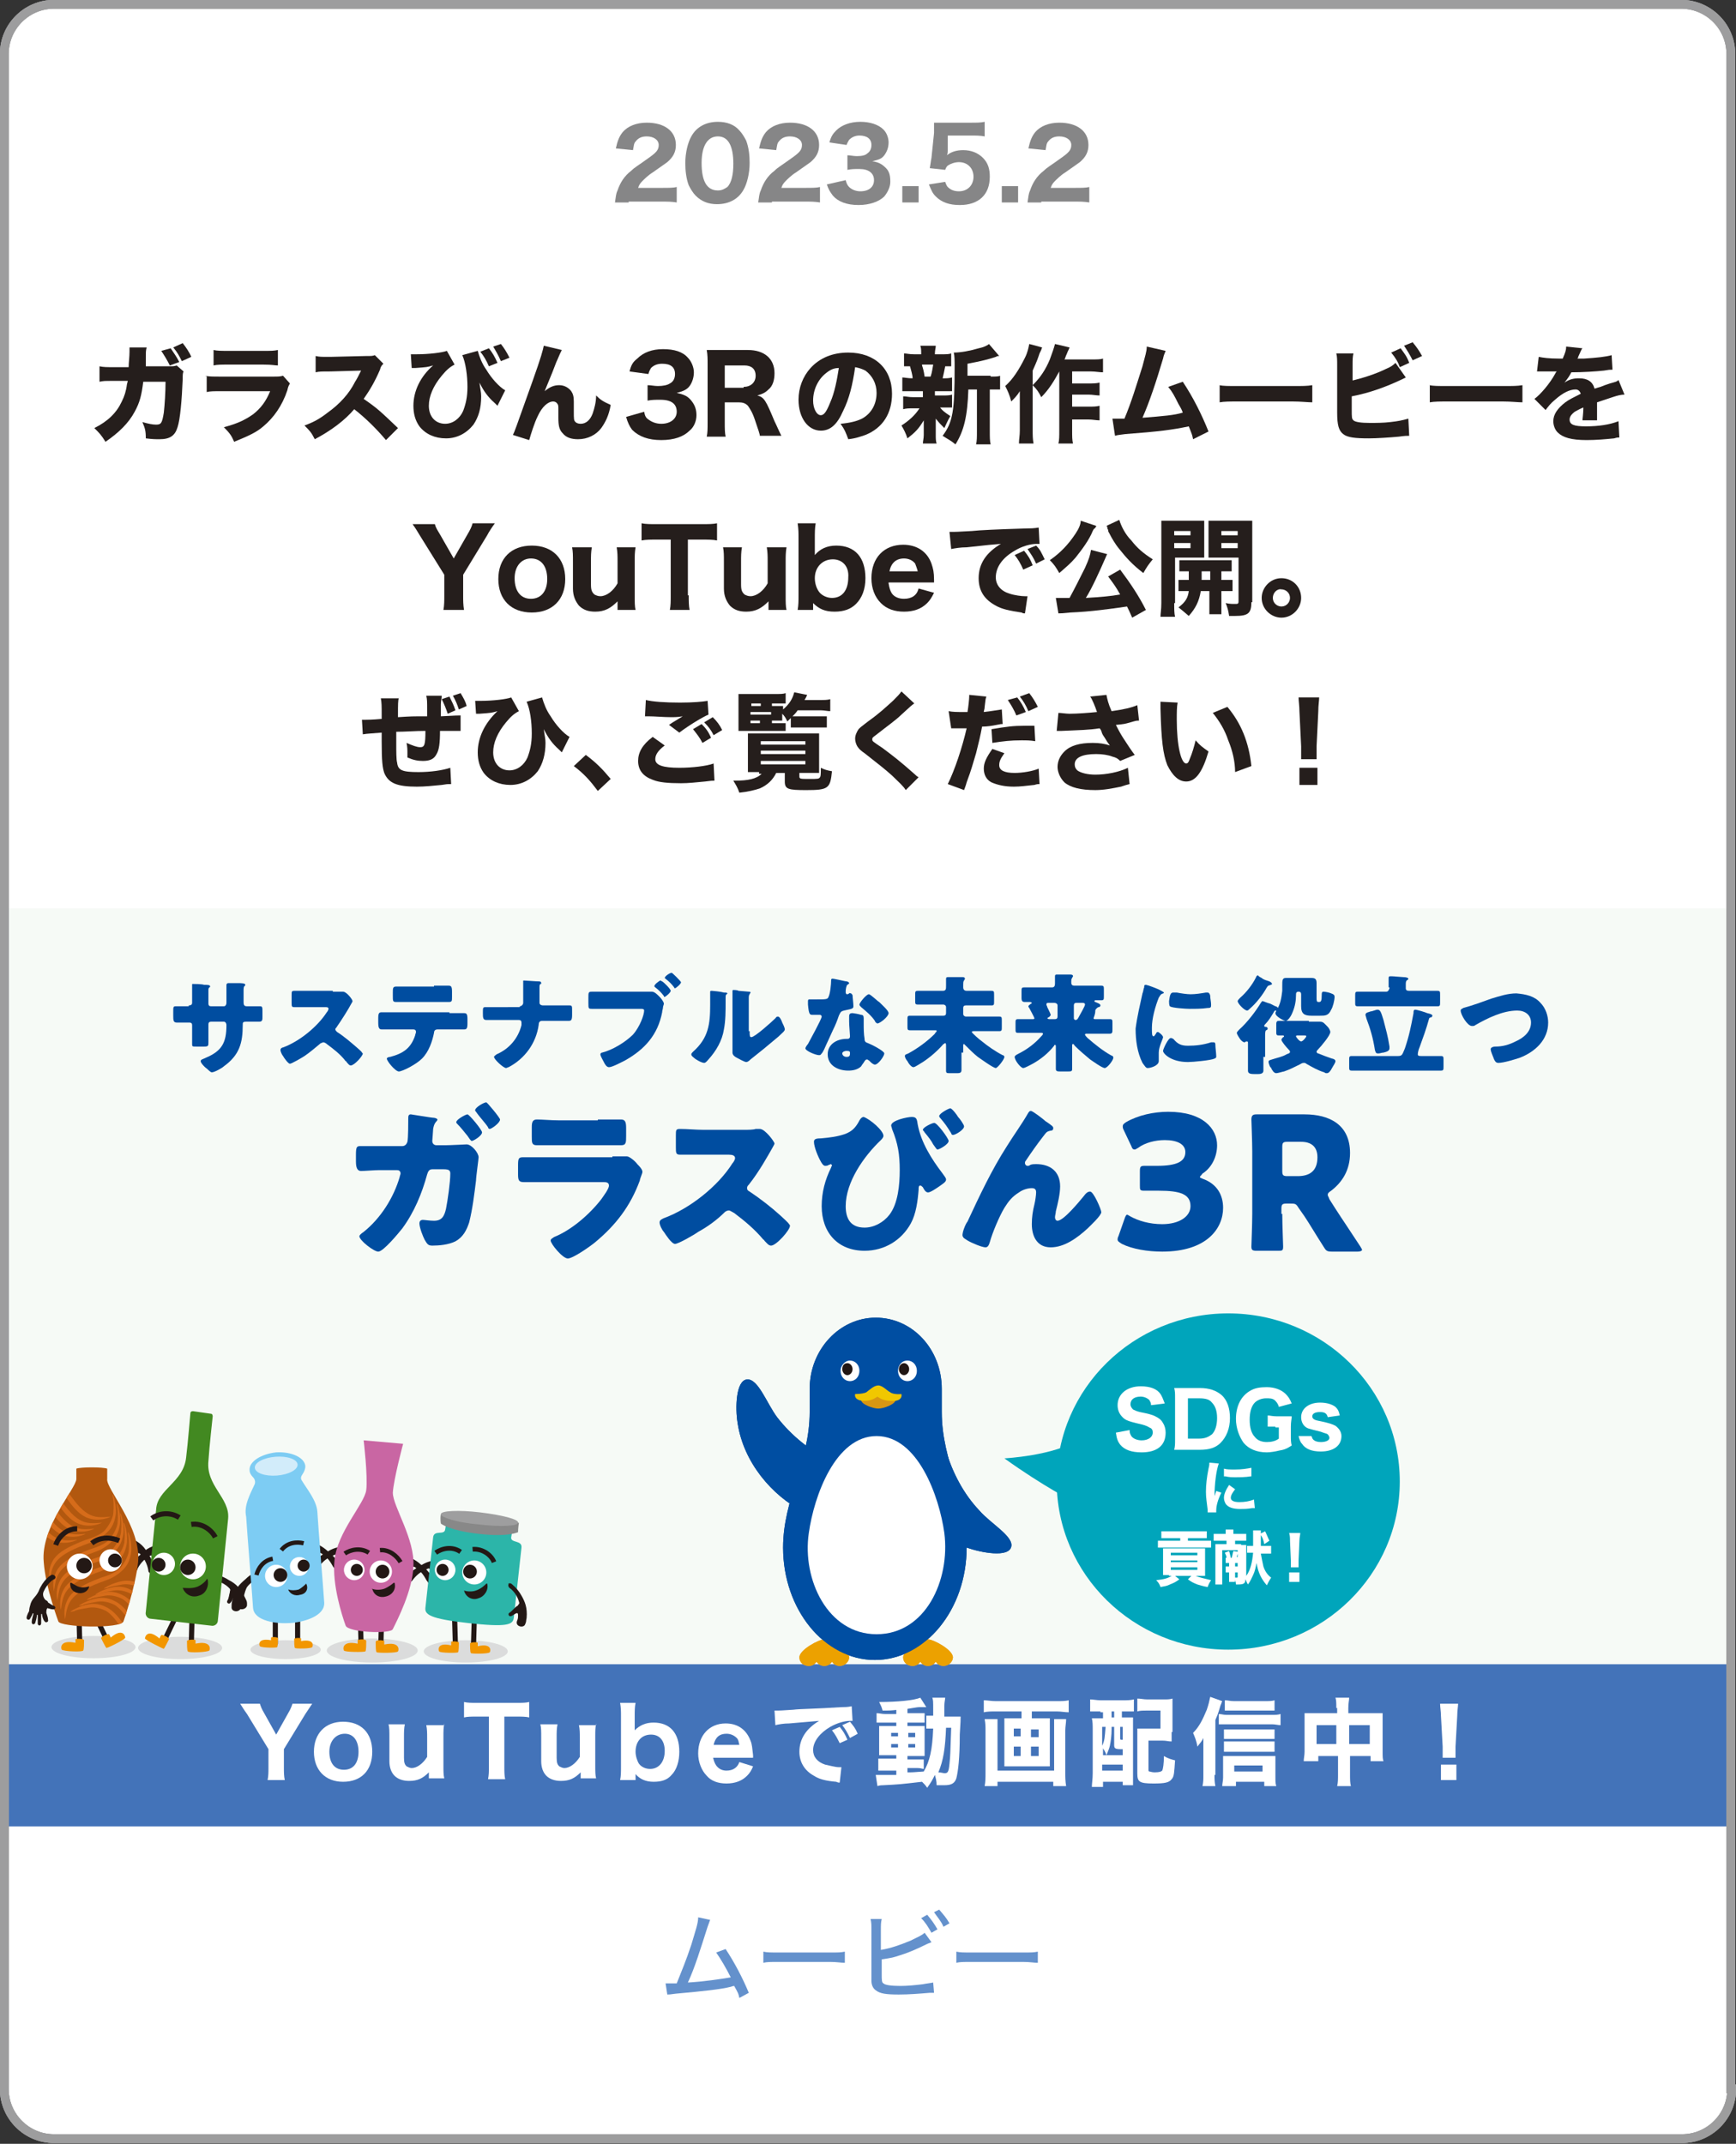 <?xml version="1.0" encoding="utf-8"?>
<!-- Generator: Adobe Illustrator 27.5.0, SVG Export Plug-In . SVG Version: 6.00 Build 0)  -->
<svg version="1.1" id="グラフィックTEXT" xmlns="http://www.w3.org/2000/svg" xmlns:xlink="http://www.w3.org/1999/xlink"
	 x="0px" y="0px" viewBox="0 0 202.4 249.9" style="enable-background:new 0 0 202.4 249.9;" xml:space="preserve">
<rect x="0" y="0" width="202.4" height="249.9" fill="#333333" stroke="none"/>
<style type="text/css">
	.st0{fill:#FFFFFF;}
	.st1{fill:#F6FAF6;}
	.st2{fill:#4373B9;}
	.st3{fill:#004DA0;}
	.st4{fill:#DBDCDC;}
	.st5{fill:#231815;}
	.st6{fill:#F29600;}
	.st7{fill:#428921;}
	.st8{fill:none;stroke:#231815;stroke-width:0.588;stroke-miterlimit:10;}
	.st9{fill:#2CB5A9;}
	.st10{fill:#888888;}
	.st11{fill:#9E9E9F;}
	.st12{fill:none;stroke:#231815;stroke-width:0.545;stroke-miterlimit:10;}
	.st13{fill:#7DCCF3;}
	.st14{fill:#D2ECFA;}
	.st15{fill:none;stroke:#231815;stroke-width:0.5;stroke-miterlimit:10;}
	.st16{fill:#C966A3;}
	.st17{fill:#B2580F;}
	.st18{fill:#D66C1A;}
	.st19{clip-path:url(#SVGID_00000060728923612443968600000017035444472291632051_);}
	.st20{fill:none;stroke:#231815;stroke-width:0.514;stroke-miterlimit:10;}
	.st21{fill:#E1993F;}
	.st22{fill:#014782;}
	.st23{fill:#211614;}
	.st24{fill:#D89613;}
	.st25{fill:#DEB718;}
	.st26{fill:#ECA100;}
	.st27{fill:#004EA2;}
	.st28{fill:#F1C700;}
	.st29{fill:#00A5BB;}
	.st30{fill:none;stroke:#9D9D9E;stroke-width:1.026;stroke-miterlimit:10;}
	.st31{fill:#868687;}
	.st32{fill:#251E1C;}
	.st33{fill:#6491CC;}
	.st34{display:none;fill:#85B1DF;}
</style>
<path class="st0" d="M201.9,243.5c0,3.2-2.6,5.8-5.8,5.8H6.3c-3.2,0-5.8-2.6-5.8-5.8V6.3c0-3.2,2.6-5.8,5.8-5.8H196
	c3.2,0,5.8,2.6,5.8,5.8V243.5z"/>
<rect x="0.2" y="105.9" class="st1" width="201.3" height="106.3"/>
<rect x="0.4" y="194" class="st2" width="201.9" height="18.9"/>
<g>
	<path class="st0" d="M31.2,207.5c0.1-0.5,0.1-0.9,0.1-1.5v-2.1l-2.5-4.1c-0.3-0.4-0.6-0.9-0.8-1.2h2.3c0.1,0.3,0.2,0.6,0.5,1.1
		l1.4,2.5l1.4-2.5c0.3-0.5,0.4-0.8,0.5-1.1h2.3c-0.2,0.3-0.6,0.9-0.8,1.2l-2.5,4.1v2.1c0,0.6,0,1,0.1,1.5H31.2z"/>
	<path class="st0" d="M36.6,204.2c0-2.1,1.3-3.5,3.4-3.5s3.4,1.3,3.4,3.5s-1.3,3.5-3.4,3.5C37.9,207.7,36.6,206.3,36.6,204.2z
		 M38.4,204.2c0,1.3,0.6,2.1,1.7,2.1s1.7-0.8,1.7-2.1c0-1.3-0.6-2.1-1.6-2.1S38.4,202.9,38.4,204.2z"/>
	<path class="st0" d="M51.8,200.9c-0.1,0.5-0.1,0.9-0.1,1.5v3.4c0,0.7,0,1.1,0.1,1.5H50V207c0-0.1,0-0.2,0-0.4c-0.7,0.7-1.3,1-2.3,1
		c-0.7,0-1.3-0.2-1.7-0.6c-0.4-0.4-0.6-1-0.6-1.7v-2.8c0-0.7,0-1.1-0.1-1.5h1.9c-0.1,0.5-0.1,0.9-0.1,1.5v2.4c0,0.6,0.1,0.8,0.3,1
		c0.2,0.1,0.4,0.2,0.6,0.2c0.6,0,1.3-0.5,1.8-1.3v-2.2c0-0.6,0-1-0.1-1.5H51.8z"/>
	<path class="st0" d="M58.8,205.9c0,0.6,0,1.1,0.1,1.5h-2c0.1-0.5,0.1-0.9,0.1-1.5v-5.8h-1.4c-0.6,0-1.1,0-1.5,0.1v-1.8
		c0.4,0.1,0.9,0.1,1.5,0.1h4.5c0.8,0,1.2,0,1.6-0.1v1.8c-0.4-0.1-0.9-0.1-1.6-0.1h-1.3V205.9z"/>
	<path class="st0" d="M69.5,200.9c-0.1,0.5-0.1,0.9-0.1,1.5v3.4c0,0.7,0,1.1,0.1,1.5h-1.8V207c0-0.1,0-0.2,0-0.4
		c-0.7,0.7-1.3,1-2.3,1c-0.7,0-1.3-0.2-1.7-0.6c-0.4-0.4-0.6-1-0.6-1.7v-2.8c0-0.7,0-1.1-0.1-1.5H65c-0.1,0.5-0.1,0.9-0.1,1.5v2.4
		c0,0.6,0.1,0.8,0.3,1c0.2,0.1,0.4,0.2,0.6,0.2c0.6,0,1.3-0.5,1.8-1.3v-2.2c0-0.6,0-1-0.1-1.5H69.5z"/>
	<path class="st0" d="M72.3,207.5c0.1-0.5,0.1-0.9,0.1-1.6v-5.8c0-0.6,0-1-0.1-1.6h1.8c-0.1,0.5-0.1,0.9-0.1,1.6v1
		c0,0.2,0,0.4,0,0.6c0.6-0.6,1.3-0.9,2.2-0.9c1.9,0,3,1.2,3,3.4c0,1.1-0.3,2.1-0.9,2.7c-0.5,0.6-1.2,0.8-2.1,0.8
		c-0.9,0-1.6-0.3-2.1-0.9c0,0.1,0,0.3,0,0.3v0.4H72.3z M75.9,202.2c-1.1,0-1.8,0.8-1.8,2c0,0.5,0.2,1.1,0.4,1.4
		c0.3,0.4,0.8,0.6,1.3,0.6c1,0,1.7-0.8,1.7-2.1C77.5,202.9,76.9,202.2,75.9,202.2z"/>
	<path class="st0" d="M83.1,204.7c0.1,0.5,0.2,0.8,0.4,1.1c0.3,0.4,0.7,0.6,1.2,0.6c0.8,0,1.3-0.4,1.5-1l1.6,0.5
		c-0.2,0.5-0.4,0.8-0.7,1.1c-0.6,0.6-1.4,0.9-2.4,0.9c-1,0-1.8-0.3-2.3-0.9c-0.6-0.6-1-1.6-1-2.6c0-2.1,1.3-3.5,3.2-3.5
		c1.4,0,2.4,0.7,2.9,2c0.2,0.5,0.2,0.9,0.3,1.7c0,0,0,0.1,0,0.3H83.1z M86.2,203.4c-0.1-0.4-0.1-0.6-0.3-0.8
		c-0.3-0.3-0.7-0.5-1.2-0.5c-0.8,0-1.3,0.4-1.5,1.3H86.2z"/>
	<path class="st0" d="M90.3,199.4c0.2,0,0.4,0,0.4,0c0.2,0,0.3,0,1.8-0.1c0.7-0.1,2.6-0.1,5.6-0.3c1,0,1-0.1,1.2-0.1l0.1,1.7
		c-0.1,0-0.2,0-0.3,0c-0.7,0-1.6,0.3-2.3,0.7c-1.2,0.7-2,1.7-2,2.7c0,0.8,0.5,1.4,1.4,1.7c0.5,0.1,1.2,0.3,1.6,0.3
		c0.1,0,0.1,0,0.3,0l-0.2,1.8c-0.1,0-0.2,0-0.4-0.1c-1.2-0.1-2-0.3-2.6-0.7c-1.1-0.6-1.7-1.6-1.7-2.8c0-1.5,0.8-2.7,2.3-3.6
		c-1.1,0.1-1.1,0.1-3.5,0.3c-0.6,0-1.2,0.1-1.6,0.2L90.3,199.4z M97.9,203.2c-0.3-0.6-0.5-1-0.9-1.5l0.9-0.4
		c0.4,0.5,0.6,0.8,0.9,1.5L97.9,203.2z M99.1,202.6c-0.3-0.6-0.5-1-0.9-1.5l0.9-0.4c0.4,0.5,0.6,0.7,0.9,1.4L99.1,202.6z"/>
	<path class="st0" d="M104.7,199.3c-0.8,0.1-1,0.1-1.8,0.1c-0.1-0.4-0.2-0.6-0.4-1c2.2,0,4.1-0.2,4.8-0.5l0.7,1.1
		c-0.1,0-0.1,0-0.2,0c-0.1,0-0.1,0-0.3,0c0,0-0.1,0-0.2,0c-0.3,0-0.3,0-1.5,0.2v0.5h1c0.5,0,0.7,0,1,0v1.1c-0.2,0-0.3,0-0.7,0h-1.3
		v0.4h1.1c0.5,0,0.6,0,0.9,0c0,0.2,0,0.4,0,1v1.5c0,0.7,0,0.7,0,1c-0.2,0-0.4,0-1,0h-1v0.4h0.9c0.6,0,0.8,0,1,0v1.1
		c-0.2,0-0.3-0.1-0.7-0.1h-1.2v0.5c0.6,0,0.6,0,1.9-0.1c0.7-1.2,1-2.5,1.1-5c-0.4,0-0.5,0-0.8,0V200c0.2,0,0.3,0,0.7,0h0.1
		c0-0.2,0-0.3,0-0.7c0-1,0-1.1-0.1-1.4h1.5c0,0.2-0.1,0.5-0.1,1c0,0.1,0,0.5,0,1.2h0.9c0.5,0,0.7,0,1,0c0,0.4,0,0.5-0.1,2.1
		c0,2.8-0.2,4.3-0.4,5.1c-0.2,0.6-0.6,0.8-1.4,0.8c-0.4,0-0.7,0-0.9,0c0-0.5-0.1-0.8-0.2-1.2c-0.3,0.6-0.4,0.8-0.9,1.5
		c-0.2-0.3-0.3-0.4-0.6-0.7c-2.6,0.3-2.6,0.3-4.5,0.4c-0.2,0-0.4,0-0.7,0.1l-0.2-1.3c0.2,0,0.4,0,0.7,0c0.2,0,1,0,1.7,0v-0.5h-1.1
		c-0.4,0-0.7,0-1,0V205c0.3,0,0.5,0,1,0h1.1v-0.4h-0.9c-0.5,0-0.8,0-1.1,0c0-0.3,0-0.5,0-1v-1.4c0-0.5,0-0.7,0-1c0.3,0,0.6,0,1.1,0
		h0.9v-0.4h-1.3c-0.5,0-0.7,0-1,0v-1.1c0.3,0,0.6,0.1,1,0.1h1.3V199.3z M103.9,202v0.4h0.8V202H103.9z M103.9,203.3v0.4h0.8v-0.4
		H103.9z M105.9,202.5h0.8V202h-0.8V202.5z M105.9,203.7h0.8v-0.4h-0.8V203.7z M110.3,201.4c-0.1,2.4-0.3,3.8-0.9,5.2
		c0.3,0,0.6,0.1,0.7,0.1c0.4,0,0.5-0.1,0.6-1.1c0.1-0.9,0.1-1.3,0.2-4.2H110.3z"/>
	<path class="st0" d="M116.1,199.5c-0.5,0-1,0-1.4,0.1v-1.4c0.4,0,0.9,0.1,1.4,0.1h7.1c0.5,0,1,0,1.4-0.1v1.4
		c-0.4,0-0.9-0.1-1.4-0.1h-2.9v0.8h1.2c0.4,0,0.6,0,0.9,0c0,0.2,0,0.5,0,0.8v4c0,0.5,0,0.6,0,0.8c-0.1,0-0.4,0-0.5,0h-4.3
		c-0.1,0-0.4,0-0.5,0c0-0.3,0-0.4,0-0.8v-4c0-0.4,0-0.6,0-0.8c0.2,0,0.5,0,0.9,0h1.1v-0.8H116.1z M124.3,200.4
		c0,0.4-0.1,0.9-0.1,1.3v4.9c0,0.6,0,1,0.1,1.6h-1.5v-0.5h-6.5v0.5h-1.5c0.1-0.5,0.1-1,0.1-1.5v-5c0-0.4,0-0.8-0.1-1.3h1.5
		c0,0.2,0,0.4,0,0.9v5.1h6.6v-5.1c0-0.4,0-0.7,0-0.9H124.3z M118.2,201.5v0.9h0.8v-0.9H118.2z M118.2,203.6v1.1h0.8v-1.1H118.2z
		 M121.1,202.5v-0.9h-0.9v0.9H121.1z M121.1,204.7v-1.1h-0.9v1.1H121.1z"/>
	<path class="st0" d="M128.3,199.5c-0.5,0-0.9,0-1.2,0v-1.4c0.3,0,0.8,0.1,1.2,0.1h2.6c0.5,0,0.9,0,1.3-0.1v1.4c-0.3,0-0.8,0-1.1,0
		h-0.3v0.7h0.2c0.6,0,0.8,0,1.1,0c0,0.3,0,0.8,0,1.3v5.3c0,0.6,0,0.9,0,1.3h-1.2v-0.4h-2.3v0.6h-1.3c0-0.4,0.1-0.9,0.1-1.6v-5
		c0-0.6,0-1-0.1-1.4c0.3,0,0.5,0,1.1,0h0.2v-0.7H128.3z M128.5,204.6h2.4v-0.7c-0.1,0-0.1,0-0.2,0c-0.7,0-0.8-0.1-0.8-0.5v-2.1h-0.3
		v0.3c0,0.7-0.1,1.4-0.2,1.9c-0.1,0.4-0.2,0.6-0.4,1.1c-0.1-0.3-0.2-0.5-0.4-0.8V204.6z M128.5,203.5c0.3-0.6,0.3-1,0.4-2.2h-0.4
		V203.5z M128.5,206.4h2.4v-0.7h-2.4V206.4z M129.6,200.2h0.3v-0.7h-0.3V200.2z M130.6,202.6c0,0.2,0,0.2,0.3,0.2v-1.5h-0.3V202.6z
		 M136.6,201.9c0,0.5,0,0.8,0,1.1c-0.4,0-0.6-0.1-1.1-0.1h-1.6v3.3c0,0.2,0,0.3,0.1,0.3c0.1,0,0.3,0.1,0.6,0.1
		c0.6,0,0.8-0.1,0.9-0.2c0.1-0.2,0.2-0.8,0.2-1.7c0.5,0.3,0.9,0.4,1.3,0.5c-0.1,1.4-0.1,1.9-0.4,2.2c-0.3,0.4-0.8,0.5-2.1,0.5
		c-1.7,0-1.9-0.2-1.9-1.2v-4.1c0-0.6,0-0.7,0-1.1c0.4,0,0.6,0,1.1,0h1.6v-2.1h-1.5c-0.6,0-0.9,0-1.2,0.1v-1.5c0.4,0,0.7,0.1,1.2,0.1
		h1.8c0.5,0,0.8,0,1.1-0.1c0,0.5,0,0.6,0,1.1V201.9z"/>
	<path class="st0" d="M141.6,206.9c0,0.5,0,0.8,0.1,1.3h-1.5c0.1-0.5,0.1-0.7,0.1-1.3v-3.1c0-0.3,0-0.4,0-1.2
		c-0.2,0.4-0.3,0.5-0.7,1c-0.1-0.7-0.3-1.1-0.5-1.6c0.7-0.7,1.1-1.5,1.6-2.7c0.2-0.6,0.3-1,0.4-1.5l1.4,0.5
		c-0.1,0.2-0.1,0.3-0.2,0.5c-0.2,0.6-0.2,0.8-0.6,1.7V206.9z M142.1,199.8c0.3,0,0.5,0.1,0.9,0.1h5.3c0.4,0,0.7,0,1-0.1v1.3
		c-0.3,0-0.6-0.1-1-0.1H143c-0.3,0-0.6,0-0.9,0V199.8z M143.9,208.2h-1.4c0-0.3,0.1-0.6,0.1-1v-1.6c0-0.3,0-0.7,0-0.9
		c0.2,0,0.5,0,0.9,0h4.3c0.4,0,0.6,0,0.9,0c0,0.3,0,0.5,0,0.9v1.6c0,0.4,0,0.7,0.1,1h-1.4v-0.5h-3.3V208.2z M148.6,202.7
		c-0.2,0-0.5,0-0.8,0h-4.4c-0.4,0-0.5,0-0.7,0v-1.1c0.2,0,0.4,0,0.7,0h4.4c0.3,0,0.6,0,0.8,0V202.7z M148.6,204.2
		c-0.2,0-0.5,0-0.8,0h-4.4c-0.4,0-0.5,0-0.7,0V203c0.2,0,0.4,0,0.7,0h4.4c0.3,0,0.6,0,0.8,0V204.2z M148.6,199.4c-0.3,0-0.6,0-1,0
		h-3.8c-0.4,0-0.7,0-1,0v-1.2c0.4,0,0.6,0.1,1.1,0.1h3.5c0.5,0,0.9,0,1.2-0.1V199.4z M147.2,206.5v-0.7h-3.3v0.7H147.2z"/>
	<path class="st0" d="M155.8,199.1c0-0.6,0-0.9-0.1-1.2h1.6c0,0.3-0.1,0.6-0.1,1.2v0.6h2.9c0.5,0,0.8,0,1.1,0c0,0.3,0,0.5,0,1v3.5
		c0,0.6,0,0.8,0.1,1.1h-1.5v-0.6h-2.4v2.1c0,0.7,0,1,0.1,1.4h-1.6c0.1-0.4,0.1-0.8,0.1-1.4v-2.1h-2.3v0.6H152c0-0.3,0.1-0.7,0.1-1.1
		v-3.5c0-0.5,0-0.7,0-1c0.4,0,0.6,0,1,0h2.8V199.1z M153.5,201.1v2.2h2.3v-2.2H153.5z M159.7,203.3v-2.2h-2.4v2.2H159.7z"/>
	<path class="st0" d="M168.2,204.9c0-0.3,0-0.4,0-0.5c0-0.1,0-0.1,0-0.8L168,200c0-0.5-0.1-1-0.1-1.4h2.1c0,0.3-0.1,0.8-0.1,1.4
		l-0.2,3.6c0,0.7,0,0.7,0,0.8c0,0.1,0,0.2,0,0.5H168.2z M168,207.5v-1.8h1.8v1.8H168z"/>
</g>
<g>
	<g>
		<g>
			<path class="st3" d="M46.9,133.6c0.3,0,0.5-0.2,0.6-0.5c0.1-0.4,0.1-2.3,0.1-2.8c0-0.3,0.1-0.4,0.3-0.4c0.1,0,2.4,0.4,2.7,0.4
				c0.1,0,0.4,0.1,0.4,0.2c0,0.1-0.1,0.2-0.1,0.2c-0.1,0.1-0.3,0.3-0.4,0.9c0,0.2-0.1,1.3-0.1,1.4c0,0.3,0.2,0.5,0.5,0.5h1
				c0.6,0,2.4-0.1,2.5-0.1c0.6,0,1.4,1,1.4,1.5c0,0.2-0.3,2.3-0.3,2.7c-0.2,1.6-0.4,3.3-0.8,4.9c-0.3,0.9-0.7,1.7-1.6,2.2
				c-0.8,0.4-1.9,0.5-2.7,0.5c-0.5,0-0.6-0.2-0.9-0.7c-0.2-0.4-0.6-1.4-0.6-1.9c0-0.2,0.1-0.4,0.4-0.4c0.2,0,0.8,0.1,1.3,0.1
				c0.9,0,1.2-0.5,1.4-1.4c0.2-1,0.5-3.1,0.5-4.1c0-0.4-0.2-0.5-0.8-0.5l-1.3,0c-0.4,0-0.5,0.3-0.6,0.6c-0.6,2.2-1.5,4.4-2.9,6.3
				c-0.4,0.5-2.2,2.7-2.8,2.7c-0.5,0-2.2-1.3-2.2-1.8c0-0.1,0.2-0.3,0.5-0.5c2-1.6,3.5-4,4.2-6.4c0-0.1,0.1-0.3,0.1-0.4
				c0-0.3-0.2-0.4-0.4-0.4l-2.1,0c-0.5,0-1.7,0.1-2.1,0.1c-0.4,0-0.6-0.3-0.6-1.1v-0.8c0-0.9,0.1-1,0.5-1c0.7,0,1.4,0,2.1,0
				L46.9,133.6z M56.2,132c0,0.4-1,1-1.2,1c-0.1,0-0.3-0.3-0.5-0.6c-0.4-0.5-0.8-1-1.2-1.4c-0.1-0.1-0.1-0.1-0.1-0.2
				c0-0.3,1.1-0.9,1.3-0.9C54.7,129.9,56.2,131.7,56.2,132z M58.3,130.5c0,0.4-1,1.1-1.2,1.1c-0.1,0-0.2-0.1-0.2-0.2
				c-0.4-0.6-1-1.2-1.4-1.8c-0.1-0.1-0.1-0.1-0.1-0.2c0-0.3,1-0.9,1.3-0.9C56.8,128.5,58.3,130.3,58.3,130.5z"/>
			<path class="st3" d="M71.4,134.8c0.5,0,1,0,1.3,0c0.1,0,0.3,0,0.4,0c0.3,0,1,0.6,1.2,0.9c0.2,0.2,0.6,0.6,0.6,0.9
				c0,0.2-0.3,0.8-0.3,1c-1.1,3-2.8,5.2-5.2,7.2c-0.6,0.5-2.6,1.9-3.2,1.9c-0.6,0-2-1.7-2-2.1c0-0.2,0.3-0.3,0.4-0.4
				c2-0.8,4.1-2.6,5.5-4.4c0.2-0.3,0.9-1.2,0.9-1.6c0-0.4-0.4-0.4-0.6-0.4h-6.7c-0.9,0-1.7,0-2.6,0c-0.6,0-0.7-0.2-0.7-0.9v-1.1
				c0-0.8,0.1-0.9,0.6-0.9c0.9,0,1.8,0,2.7,0H71.4z M69.7,130.5c0.6,0,1.2,0,1.9,0c0.3,0,0.5,0,0.8,0c0.5,0,0.6,0.3,0.6,1v0.9
				c0,0.8,0,1.1-0.6,1.1c-0.9,0-1.7,0-2.6,0h-4.6c-0.8,0-1.7,0-2.6,0c-0.6,0-0.6-0.3-0.6-1v-1.1c0-0.6,0.1-0.9,0.6-0.9
				c0.6,0,1.7,0.1,2.6,0.1H69.7z"/>
			<path class="st3" d="M86.8,131.7c0.4,0,1,0,1.3-0.1c0.1,0,0.4,0,0.5,0c0.6,0,1.7,1.5,1.7,1.7c0,0.1-0.2,0.4-0.3,0.6
				c-0.4,0.7-1.5,2.7-2.7,4.2c-0.1,0.1-0.2,0.2-0.2,0.4c0,0.2,0.1,0.3,0.3,0.4c1.2,0.8,2.5,1.8,3.6,2.8c0.2,0.2,0.9,0.8,1,1
				c0.1,0.1,0.1,0.1,0.1,0.2c0,0.5-1.6,2.3-2.2,2.3c-0.3,0-0.5-0.3-0.8-0.6c0-0.1-0.1-0.1-0.1-0.1c-1-1.2-2.2-2.2-3.4-3.1
				c-0.2-0.1-0.5-0.3-0.6-0.3c-0.2,0-0.4,0.1-0.5,0.2c-0.9,0.9-2,1.7-3.1,2.3c-0.4,0.3-2.3,1.4-2.7,1.4c-0.4,0-1.1-1.1-1.3-1.4
				c-0.2-0.2-0.5-0.8-0.5-1.1c0-0.3,0.3-0.4,0.5-0.5c3-1.1,6.3-3.7,8-6.4c0.1-0.1,0.3-0.4,0.3-0.6c0-0.3-0.3-0.4-0.7-0.4h-3
				c-0.9,0-1.8,0-2.7,0c-0.5,0-0.5-0.2-0.5-0.9v-1.3c0-0.7,0-0.8,0.5-0.8c0.9,0,1.8,0.1,2.7,0.1H86.8z"/>
			<path class="st3" d="M103,132.4c0,0.2-0.2,0.4-0.3,0.5c-2,1.9-4.1,4.9-4.1,7.7c0,1.5,0.6,2.5,2.2,2.5c1.1,0,2.2-0.6,2.9-1.5
				c1-1.3,1.2-3.5,1.2-5.2c0-1.8-0.2-3.1-0.9-4.8c0-0.1-0.1-0.3-0.1-0.4c0-0.6,1.9-1,2.4-1c0.6,0,0.6,0.3,0.7,0.9
				c0.4,2.1,1.6,4,2.9,5.7c0.2,0.3,0.4,0.5,0.4,0.7c0,0.3-0.4,0.5-0.8,0.8c-0.3,0.2-1,0.7-1.3,0.7c-0.3,0-0.5-0.4-0.6-0.6
				c-0.1-0.1-0.2-0.2-0.3-0.2c-0.2,0-0.2,0.2-0.2,0.5c-0.1,1.3-0.3,2.8-0.9,3.9c-1.1,2-3.1,3.2-5.4,3.2c-3.1,0-5-2.1-5-5.2
				c0-1.6,0.4-3.1,1.1-4.5c0-0.1,0.1-0.2,0.1-0.2c0-0.1-0.1-0.2-0.1-0.2c-0.1,0-0.2,0.1-0.3,0.1c-0.1,0.1-0.3,0.1-0.4,0.1
				c-0.2,0-0.4-0.3-0.5-0.5c-0.3-0.5-0.8-1.7-0.8-2.3c0-0.3,0.2-0.4,0.8-0.4c1.1-0.1,1.9-0.2,2.8-0.5c0.8-0.3,1.2-0.7,1.6-1.4
				c0.1-0.2,0.3-0.6,0.6-0.6C101.5,130.5,103,131.8,103,132.4z M110.6,133c0,0.4-1.1,1-1.3,1c-0.1,0-0.2-0.2-0.5-0.6
				c-0.2-0.4-0.5-0.8-1-1.4c-0.1-0.2-0.2-0.2-0.2-0.3c0-0.3,1.1-0.8,1.3-0.8C109.2,130.8,110.6,132.7,110.6,133z M111.7,130.2
				c0.2,0.2,0.7,0.9,0.7,1.1c0,0.4-1,1-1.3,1c-0.1,0-0.2-0.1-0.2-0.2c-0.5-0.8-0.7-1.1-1.3-1.8c-0.1-0.1-0.1-0.2-0.1-0.2
				c0-0.3,1.1-0.9,1.3-0.9C111,129.2,111.6,130,111.7,130.2z"/>
			<path class="st3" d="M112.8,142.4c1.4-3,2.8-6,4.6-8.8c0.8-1.3,1.7-2.5,2.5-3.9c0.1-0.1,0.1-0.2,0.3-0.2c0.2,0,1.5,1,1.7,1.2
				l0.3,0.2c0.4,0.3,0.6,0.4,0.6,0.6c0,0.2-0.1,0.3-0.3,0.3c-0.5,0.1-0.5,0.2-0.9,0.7c-0.7,0.9-1.4,1.9-2,2.8
				c-0.1,0.1-0.1,0.2-0.1,0.3c0,0.1,0.1,0.3,0.3,0.3c0.1,0,0.2,0,0.3-0.1c0.2-0.1,0.5-0.1,0.7-0.1c1.7,0,2.8,0.9,2.8,2.6
				c0,0.9-0.3,2.1-0.5,2.9c0,0.2-0.1,0.5-0.1,0.7c0,0.2,0.1,0.4,0.3,0.4c0.7,0,2.5-2.2,3-2.8c0.3-0.4,0.5-0.6,0.8-0.6
				c0.4,0,1.3,2.1,1.3,2.4c0,0.4-1.3,1.6-1.6,1.9c-1.2,1.1-2.7,2.2-4.3,2.2c-1.6,0-2.2-1.3-2.2-2.7c0-0.8,0.1-1.5,0.3-2.3
				c0.1-0.4,0.2-1.1,0.2-1.4c0-0.3-0.1-0.5-0.5-0.5c-0.5,0-1.1,0.2-1.5,0.5c-0.8,0.5-1.2,1-1.7,1.8c-0.6,1-1.4,2.9-1.7,4
				c-0.1,0.3-0.2,0.6-0.5,0.6c-0.4,0-1.6-0.5-2.1-0.8c-0.3-0.2-0.5-0.3-0.5-0.4C112,144,112.6,142.6,112.8,142.4z"/>
			<path class="st3" d="M139.9,137.2c0,0.1,0.1,0.1,0.3,0.2c1.7,0.6,2.4,1.9,2.4,3.4c0,2.4-1.9,5.1-7.1,5.1c-1.7,0-3.5-0.3-4.7-0.9
				c-0.3-0.2-0.5-0.3-0.5-0.5c0-0.1,0-0.2,0.1-0.4l0.7-2c0.1-0.3,0.2-0.5,0.3-0.5c0.1,0,0.2,0.1,0.4,0.2c0.9,0.5,2.2,0.9,3.7,0.9
				c2,0,3.3-0.9,3.3-2.1c0-1.4-1.2-1.8-3.7-1.8c-0.6,0-1.4,0-1.7,0c-0.5,0-0.5-0.1-0.5-0.6v-1.7c0-0.5,0.1-0.6,0.5-0.6
				c0.3,0,1,0,1.5,0c2.3,0,3.3-0.5,3.3-1.6c0-0.9-0.9-1.4-2.4-1.4c-1.1,0-2.3,0.3-3.1,0.9c-0.2,0.1-0.3,0.2-0.4,0.2
				c-0.2,0-0.3-0.1-0.4-0.4l-0.9-1.9c-0.1-0.2-0.1-0.3-0.1-0.4c0-0.2,0.1-0.3,0.4-0.5c1.4-0.8,3.2-1.2,4.9-1.2c4.1,0,5.7,2,5.7,3.9
				c0,1.3-0.6,2.6-1.7,3.3C140,137.1,139.9,137.1,139.9,137.2z"/>
			<path class="st3" d="M149.5,141.5c0,1.1,0.1,3.6,0.1,3.8c0,0.5-0.1,0.5-0.6,0.5h-2.5c-0.5,0-0.6-0.1-0.6-0.5
				c0-0.2,0.1-2.6,0.1-3.8v-7.3c0-1.1-0.1-3.5-0.1-3.7c0-0.5,0.2-0.6,0.6-0.6c0.2,0,2,0,3,0h2.6c2.9,0,5.3,1.2,5.3,4.5
				c0,2-0.9,3.4-2.2,4.4c-0.3,0.2-0.4,0.3-0.4,0.5c0,0.1,0.1,0.2,0.2,0.5l0.7,1.1c0.9,1.4,1.6,2.4,2.9,4.4c0.1,0.2,0.2,0.3,0.2,0.4
				c0,0.1-0.2,0.2-0.5,0.2h-3c-0.6,0-0.7-0.1-1-0.6c-0.9-1.4-1.6-2.6-2.2-3.5l-0.7-1c-0.3-0.5-0.4-0.5-1-0.5h-0.4
				c-0.5,0-0.6,0.1-0.6,0.6V141.5z M149.5,136.5c0,0.5,0.1,0.6,0.6,0.6h1.2c1.4,0,2.3-0.6,2.3-2.2c0-1.3-0.8-1.8-1.9-1.8h-1.6
				c-0.5,0-0.6,0.1-0.6,0.6V136.5z"/>
		</g>
	</g>
	<g>
		<g>
			<path class="st3" d="M22,117.2c0.1,0,0.4,0,0.4-0.3v-0.5c0-0.5,0-1.1,0-1.6c0-0.1,0-0.1,0.1-0.1c0.2,0,1,0,1.3,0.1
				c0.4,0,0.7,0,0.7,0.2c0,0,0,0.1-0.1,0.1c-0.1,0.1-0.1,0.2-0.1,0.4v1.5c0,0.2,0.1,0.3,0.3,0.3h1.5c0.2,0,0.3-0.2,0.3-0.4
				c0-0.3,0-1.7,0-2c0,0,0-0.1,0-0.1c0-0.1,0.1-0.2,0.2-0.2c0.2,0,0.9,0,1.1,0c0.4,0,0.9,0,0.9,0.2c0,0.2-0.2,0-0.2,0.6v0.7
				c0,0.2,0,0.4,0,0.7c0,0.4,0.1,0.5,0.4,0.5h0.1c0.3,0,1.3,0,1.4,0c0.3,0,0.3,0.1,0.3,0.7v0.5c0,0.4,0,0.6-0.4,0.6
				c-0.4,0-0.9,0-1.4,0h-0.1c-0.4,0-0.4,0.1-0.4,0.4c0,2.1-0.4,3.5-2.2,4.8c-0.2,0.2-1.1,0.7-1.4,0.7c-0.2,0-0.5-0.4-0.8-0.6
				c-0.2-0.2-0.5-0.5-0.5-0.7c0-0.2,0.2-0.2,0.6-0.4c1.9-0.8,2.4-1.8,2.4-3.8c0-0.2-0.1-0.4-0.3-0.4h-1.5c-0.2,0-0.3,0.1-0.3,0.3
				v0.7c0,0.5,0,1.2,0,1.4c0,0.4,0,0.5-0.5,0.5H23c-0.6,0-0.6,0-0.6-0.3c0-0.5,0-1,0-1.5v-0.7c0-0.2-0.1-0.3-0.3-0.3h-0.2
				c-0.5,0-1,0-1.3,0c-0.4,0-0.4-0.3-0.4-0.8v-0.5c0-0.5,0-0.6,0.3-0.6c0.3,0,0.9,0,1.3,0H22z"/>
			<path class="st3" d="M38.8,115.6c0.2,0,0.6,0,0.9,0c0.1,0,0.2,0,0.3,0c0.4,0,1.1,0.9,1.1,1.1c0,0.1-0.1,0.2-0.2,0.4
				c-0.2,0.4-1,1.7-1.7,2.7c-0.1,0.1-0.1,0.1-0.1,0.2c0,0.1,0.1,0.2,0.2,0.3c0.8,0.5,1.6,1.2,2.3,1.8c0.1,0.1,0.6,0.5,0.6,0.6
				c0,0,0.1,0.1,0.1,0.1c0,0.3-1,1.4-1.4,1.4c-0.2,0-0.3-0.2-0.5-0.4c0,0,0-0.1-0.1-0.1c-0.6-0.8-1.4-1.4-2.2-2
				c-0.1-0.1-0.3-0.2-0.4-0.2c-0.1,0-0.2,0.1-0.3,0.1c-0.6,0.5-1.3,1.1-1.9,1.5c-0.3,0.2-1.5,0.9-1.7,0.9c-0.2,0-0.7-0.7-0.8-0.9
				c-0.1-0.1-0.3-0.5-0.3-0.7c0-0.2,0.2-0.3,0.3-0.3c1.9-0.7,4-2.4,5.1-4.1c0.1-0.1,0.2-0.3,0.2-0.4c0-0.2-0.2-0.2-0.4-0.2h-1.9
				c-0.6,0-1.1,0-1.7,0c-0.3,0-0.3-0.1-0.3-0.6V116c0-0.4,0-0.5,0.3-0.5c0.6,0,1.1,0,1.7,0H38.8z"/>
			<path class="st3" d="M52.4,118.1c0.6,0,1.2,0,1.7,0c0.3,0,0.4,0.1,0.4,0.7v0.5c0,0.6-0.1,0.7-0.4,0.7c-0.6,0-1.1,0-1.7,0H51
				c-0.3,0-0.4,0.2-0.4,0.4c-0.2,1-0.6,2.2-1.4,3c-0.7,0.7-2.3,1.5-2.7,1.5c-0.4,0-1.4-1.2-1.4-1.5c0-0.1,0.2-0.2,0.4-0.2
				c1.5-0.4,2.4-1,2.9-2.5c0-0.1,0.1-0.3,0.1-0.4c0-0.2-0.1-0.3-0.3-0.3h-2.1c-0.5,0-1.3,0-1.6,0c-0.3,0-0.4-0.2-0.4-0.8v-0.5
				c0-0.6,0.1-0.7,0.4-0.7c0.3,0,1.1,0,1.6,0H52.4z M50.6,114.9c0.6,0,1.2,0,1.7,0c0.3,0,0.4,0.1,0.4,0.7v0.6c0,0.5,0,0.6-0.4,0.6
				c-0.6,0-1.1,0-1.7,0h-2.7c-0.6,0-1.1,0-1.7,0c-0.4,0-0.4-0.1-0.4-0.7v-0.4c0-0.5,0-0.7,0.4-0.7c0.5,0,1,0,1.5,0H50.6z"/>
			<path class="st3" d="M60.6,117.3c0.2,0,0.4-0.2,0.4-0.4c0-0.7,0-1.3,0-2v-0.1c0-0.2,0-0.3,0-0.4c0-0.1,0-0.1,0.1-0.1
				c0.2,0,1.4,0.1,1.7,0.1c0.1,0,0.3,0,0.3,0.2c0,0.1,0,0.1-0.1,0.1c-0.1,0.1-0.1,0.2-0.1,0.5v0.9c0,0.4,0,0.8,0,0.8
				c0,0.2,0.2,0.3,0.4,0.3h1.3c0.4,0,0.8,0,1.3,0c0.2,0,0.3,0,0.5,0c0.3,0,0.3,0.1,0.3,0.6v0.5c0,0.6-0.1,0.7-0.4,0.7
				c-0.6,0-1.1,0-1.7,0h-1.4c-0.3,0-0.4,0.2-0.4,0.5c-0.3,2.1-1.6,3.9-3.5,4.9c-0.1,0-0.2,0.1-0.3,0.1c-0.3,0-1.4-1-1.4-1.3
				c0-0.1,0.2-0.2,0.3-0.3c1.4-0.6,2.5-1.8,2.9-3.4c0-0.1,0-0.2,0-0.3c0-0.2-0.1-0.3-0.3-0.3h-2.8c-0.2,0-0.4,0-0.6,0
				c-0.1,0-0.3,0-0.4,0c-0.4,0-0.4-0.3-0.4-0.8V118c0-0.5,0-0.6,0.3-0.6c0.2,0,0.4,0,0.6,0c0.4,0,0.7,0,1.1,0H60.6z"/>
			<path class="st3" d="M74.8,115.6c0.4,0,0.9,0,1.2,0c0.3,0,0.6,0.3,0.8,0.5l0.1,0.1c0.2,0.2,0.5,0.6,0.5,0.8
				c0,0.1-0.1,0.3-0.1,0.4c0,0.2-0.1,0.4-0.1,0.6c-0.5,2.6-2,4.3-4.3,5.6c-0.4,0.2-1.5,0.8-1.9,0.8c-0.3,0-0.5-0.4-0.6-0.6
				c-0.1-0.2-0.4-0.7-0.4-0.9c0-0.1,0.1-0.2,0.2-0.2c1.2-0.3,2.7-1.2,3.6-2.1c0.8-0.9,1.3-2.3,1.3-2.8c0-0.2-0.2-0.2-0.4-0.2h-4
				c-0.5,0-1,0-1.6,0c-0.5,0-0.5,0-0.5-0.7v-0.6c0-0.6,0-0.7,0.4-0.7c0.6,0,1.1,0,1.7,0H74.8z M77,114.3c0.1,0,0.1,0.1,0.2,0.1
				c0.2,0.1,1,0.9,1,1.1c0,0.2-0.6,0.7-0.7,0.7c-0.1,0-0.1,0-0.1-0.1c-0.3-0.4-0.6-0.7-1-1c0,0-0.1-0.1-0.1-0.1
				C76.2,114.8,76.9,114.3,77,114.3z M79.4,114.5c0,0.2-0.6,0.7-0.7,0.7c-0.1,0-0.1-0.1-0.1-0.1c-0.3-0.4-0.6-0.7-1-1
				c0,0-0.1-0.1-0.1-0.1c0-0.2,0.6-0.6,0.8-0.6C78.3,113.3,79.4,114.4,79.4,114.5z"/>
			<path class="st3" d="M84.4,115.7c0.2,0,0.4,0,0.4,0.1c0,0,0,0.1-0.1,0.1c-0.1,0.1-0.1,0.2-0.1,0.5c0,0.1,0,0.3,0,0.4
				c0,1,0,2.2-0.2,3.2c-0.2,1.3-0.9,2.5-1.8,3.5c-0.1,0.1-0.3,0.4-0.5,0.4c-0.3,0-1-0.4-1.2-0.6c-0.1-0.1-0.3-0.2-0.3-0.4
				c0-0.1,0.1-0.2,0.2-0.3c1.8-1.6,2-3.2,2-5.5c0-0.6,0-1.4,0-1.5c0-0.1,0.1-0.1,0.2-0.1C83.1,115.5,84.1,115.6,84.4,115.7z
				 M87.4,120.2c0,0.5,0,0.7,0.2,0.7c0.4,0,2.4-1.8,2.8-2.2c0.1-0.1,0.1-0.2,0.3-0.2c0.2,0,0.4,0.4,0.5,0.7c0.1,0.2,0.3,0.6,0.3,0.8
				c0,0.2-0.4,0.5-0.6,0.7c0,0-0.1,0.1-0.1,0.1c-0.6,0.5-1.2,1-1.8,1.5c-0.5,0.4-1,0.8-1.5,1.2c-0.1,0.1-0.3,0.3-0.5,0.3
				c-0.2,0-0.9-0.4-1.1-0.5c-0.2-0.1-0.5-0.3-0.5-0.6c0-0.2,0-0.8,0-1.5v-3.9c0-0.2,0-0.7,0-1c0-0.3,0-0.6,0-0.7c0,0,0-0.1,0-0.1
				c0-0.1,0.1-0.1,0.1-0.1c0,0,0.5,0,0.6,0.1c0.2,0,1.1,0.1,1.2,0.1c0.1,0,0.2,0,0.2,0.1c0,0.1-0.1,0.1-0.1,0.2
				c-0.1,0.1-0.1,0.3-0.1,0.5c0,0.4,0,0.7,0,1.1V120.2z"/>
			<path class="st3" d="M98.7,114.4c0.1,0,0.3,0.1,0.3,0.2c0,0.1-0.1,0.1-0.2,0.2c-0.1,0-0.2,0.5-0.2,0.7c0,0,0,0.1,0,0.1
				c0,0,0,0.1,0,0.1c0,0.1,0.1,0.2,0.1,0.2c0.1,0,0.2,0,0.3-0.1s0.1,0,0.2,0c0.1,0,0.1,0.1,0.2,0.2c0,0.2,0.1,1,0.1,1.3
				c0,0.3-0.2,0.3-1.1,0.5c-0.4,0.1-0.4,0.2-0.6,0.6c-0.2,0.6-0.4,1.1-0.7,1.7c-0.3,0.7-0.7,1.5-1,2.2c-0.1,0.2-0.2,0.4-0.3,0.5
				c-0.1,0.1-0.1,0.2-0.3,0.2c-0.4,0-1.6-0.5-1.6-0.8c0-0.1,0.2-0.4,0.3-0.5c0.2-0.4,1.6-2.9,1.6-3.2c0-0.1-0.1-0.2-0.2-0.2
				c-0.1,0-0.3,0-0.4,0c-0.1,0-0.4,0-0.5,0c-0.3,0-0.4-0.1-0.5-1.2c0-0.1,0-0.3,0-0.4c0-0.2,0.1-0.2,0.2-0.2c0.2,0,0.5,0,0.8,0
				c1.1,0,1.3,0,1.4-0.3c0.2-0.4,0.3-1.5,0.3-1.9c0-0.1,0-0.2,0.1-0.2C97,114,98.5,114.4,98.7,114.4z M100.4,118.3
				c0.2,0,0.3,0.1,0.3,0.4c0,0.1,0,0.3,0,0.6c0,0.6,0,1.2,0.1,1.8c0,0.3,0.1,0.4,0.4,0.5c0.3,0.1,1.9,0.9,1.9,1.2
				c0,0.3-0.7,1.3-1.1,1.3c-0.1,0-0.3-0.1-0.5-0.3c-0.1-0.1-0.1-0.1-0.2-0.2c-0.1,0-0.1-0.1-0.2-0.1c-0.2,0-0.2,0.1-0.3,0.2
				c-0.1,0.2-0.3,0.4-0.4,0.6c-0.4,0.4-1,0.5-1.5,0.5c-1.2,0-2.4-0.6-2.4-1.9c0-1.2,1.1-1.8,2.2-1.8h0.1c0.2,0,0.3-0.1,0.3-0.3
				c0-0.2-0.1-1.3-0.1-1.7c0-0.2,0-0.4,0-0.6c0-0.3,0.1-0.4,0.4-0.4C99.5,118.1,100.1,118.2,100.4,118.3z M98.2,122.8
				c0,0.2,0.2,0.4,0.5,0.4c0.3,0,0.4-0.1,0.4-0.4c0-0.2,0-0.3-0.4-0.3C98.5,122.5,98.2,122.6,98.2,122.8z M102.5,116.8
				c0.3,0.3,1.1,1,1.1,1.3c0,0.4-1,1.2-1.3,1.2c-0.1,0-0.3-0.2-0.3-0.3c-0.4-0.6-1-1.1-1.6-1.6c-0.1-0.1-0.2-0.2-0.2-0.3
				c0-0.2,0.8-1.2,1.1-1.2C101.5,115.9,102.3,116.7,102.5,116.8z"/>
			<path class="st3" d="M112.1,122.7c0,0.7,0,1.4,0,2c0,0.3-0.1,0.4-0.5,0.4h-0.8c-0.4,0-0.5,0-0.5-0.3c0-0.7,0-1.4,0-2v-0.9
				c0-0.1,0-0.3-0.1-0.3c-0.1,0-0.1,0.1-0.2,0.1c-0.7,0.8-1.5,1.5-2.4,2.1c-0.2,0.1-0.9,0.6-1.1,0.6c-0.2,0-0.5-0.3-0.7-0.7
				c-0.1-0.1-0.3-0.4-0.3-0.6s0.2-0.2,0.4-0.3c1.1-0.6,2.2-1.4,3.1-2.3c0-0.1,0.2-0.2,0.2-0.3c0-0.1,0-0.1-0.2-0.1h-1.3
				c-0.5,0-1.1,0-1.6,0c-0.3,0-0.3-0.1-0.3-0.5v-0.7c0-0.4,0-0.5,0.3-0.5c0.5,0,1.1,0,1.6,0h2.3c0.2,0,0.3-0.1,0.3-0.3v-0.7
				c0-0.2-0.2-0.3-0.3-0.3h-1.5c-0.5,0-1,0-1.5,0c-0.3,0-0.3-0.1-0.3-0.5V116c0-0.4,0-0.5,0.3-0.5c0.5,0,1,0,1.5,0h1.4
				c0.4,0,0.4-0.2,0.4-0.6c0-0.2,0-0.5,0-0.7c0,0,0-0.1,0-0.1c0-0.2,0.1-0.2,0.3-0.2c0.3,0,1.3,0,1.6,0c0.1,0,0.3,0,0.3,0.2
				c0,0.1-0.1,0.1-0.1,0.2c-0.1,0.1-0.1,0.2-0.1,0.8c0,0.3,0.2,0.4,0.4,0.4h1.4c0.5,0,1,0,1.5,0c0.3,0,0.3,0.1,0.3,0.5v0.7
				c0,0.4,0,0.5-0.3,0.5c-0.5,0-1,0-1.5,0h-1.5c-0.2,0-0.3,0.1-0.3,0.3v0.7c0,0.2,0.2,0.3,0.3,0.3h2.3c0.5,0,1.1,0,1.6,0
				c0.3,0,0.3,0.1,0.3,0.5v0.7c0,0.4,0,0.5-0.3,0.5c-0.5,0-1.1,0-1.6,0h-1.3c-0.1,0-0.3,0-0.3,0.1c0,0.1,0.9,0.9,1.2,1.1
				c0.6,0.5,1.6,1.2,2.4,1.6c0.1,0,0.2,0.1,0.2,0.2c0,0.3-0.8,1.3-1,1.3c-0.3,0-1.8-1.1-2.1-1.3c-0.5-0.4-1-0.9-1.5-1.4
				c0,0-0.1-0.1-0.1-0.1c-0.1,0-0.1,0.1-0.1,0.2V122.7z"/>
			<path class="st3" d="M127.5,118.7c0,0.1,0.1,0.1,0.2,0.1h0.3c0.5,0,0.9,0,1.4,0c0.3,0,0.3,0.1,0.3,0.5v0.7c0,0.3,0,0.5-0.3,0.5
				c-0.5,0-1.1,0-1.6,0h-1.1c-0.1,0-0.2,0-0.2,0.1c0,0.1,0.2,0.3,0.3,0.4c0.8,0.7,1.8,1.5,2.7,2c0.2,0.1,0.3,0.1,0.3,0.3
				c0,0.3-0.7,1.2-1,1.2c-0.3,0-1.4-0.8-1.7-1c-0.6-0.5-1.2-1-1.8-1.6c0,0-0.1-0.2-0.2-0.2c-0.1,0-0.1,0.1-0.1,0.2v0.7
				c0,0.7,0,1.4,0,2c0,0.3-0.1,0.3-0.6,0.3h-0.7c-0.4,0-0.6,0-0.6-0.3c0-0.7,0-1.4,0-2V122c0-0.1,0-0.2-0.1-0.2c0,0-0.1,0-0.1,0.1
				c-0.7,0.9-1.6,1.6-2.5,2.1c-0.2,0.1-0.9,0.5-1.1,0.5c-0.3,0-1-0.9-1-1.3c0-0.1,0.1-0.2,0.5-0.4c1-0.5,1.9-1.2,2.6-2
				c0.1-0.1,0.2-0.2,0.2-0.3c0-0.1-0.1-0.1-0.3-0.1h-1c-0.5,0-1.1,0-1.6,0c-0.3,0-0.3-0.1-0.3-0.5v-0.6c0-0.4,0-0.5,0.3-0.5
				c0.5,0,1.1,0,1.6,0h0.1c0.1,0,0.2,0,0.2-0.1c0-0.1-0.5-1-0.6-1.2c0,0-0.1-0.1-0.1-0.2c0-0.1,0.2-0.2,0.3-0.3c0,0,0.1,0,0.1-0.1
				c0,0-0.1-0.1-0.2-0.1c-0.2,0-0.4,0-0.6,0c-0.3,0-0.4-0.1-0.4-0.5v-0.7c0-0.4,0-0.5,0.3-0.5c0.5,0,1,0,1.5,0h1.7
				c0.3,0,0.4-0.1,0.4-0.5v-0.2c0-0.2,0-0.5,0-0.6c0-0.2,0.1-0.2,0.3-0.2c0.4,0,1,0,1.4,0c0.2,0,0.4,0,0.4,0.2
				c0,0.1-0.1,0.1-0.1,0.2c-0.1,0.1-0.1,0.3-0.1,0.4v0.1c0,0.3,0.1,0.4,0.4,0.4h1.6c0.5,0,1,0,1.5,0c0.3,0,0.3,0.1,0.3,0.5v0.7
				c0,0.4,0,0.5-0.3,0.5c-0.2,0-0.5,0-0.7,0c0,0-0.1,0-0.1,0.1c0,0.1,0.1,0.1,0.1,0.1c0.2,0.1,0.6,0.2,0.6,0.4
				c0,0.1-0.1,0.2-0.2,0.2c-0.1,0-0.2,0.1-0.3,0.2c0,0-0.1,0.1-0.1,0.2C127.7,118.3,127.5,118.6,127.5,118.7z M122.3,116.9
				c-0.2,0-0.3,0-0.3,0.2c0,0.1,0.1,0.2,0.1,0.3c0.1,0.2,0.4,0.8,0.4,0.9c0,0.1-0.2,0.3-0.3,0.3c0,0-0.1,0.1-0.1,0.1
				c0,0,0.1,0.1,0.2,0.1h0.7c0.2,0,0.3-0.1,0.3-0.3v-1.3c0-0.2-0.2-0.3-0.4-0.3H122.3z M125.5,116.9c-0.2,0-0.3,0.1-0.3,0.3v1.5
				c0,0.1,0.1,0.2,0.2,0.2c0.2,0,0.3-0.2,0.4-0.4c0.1-0.2,0.7-1.2,0.7-1.4c0-0.2-0.2-0.2-0.4-0.2H125.5z"/>
			<path class="st3" d="M133.2,115.8c0.1-0.2,0.1-0.5,0.2-0.7c0-0.2,0-0.3,0.2-0.3c0.1,0,1.3,0.4,1.8,0.7c0.2,0.1,0.3,0.2,0.3,0.2
				c0,0,0,0.1-0.1,0.1c-0.3,0.1-0.3,0.2-0.5,0.5c-0.4,1-0.8,2.4-0.8,3.5c0,0.7,0,1,0.2,1c0.1,0,0.1-0.1,0.2-0.2
				c0.1-0.1,0.1-0.3,0.3-0.3c0.1,0,0.6,0.4,0.6,0.6c0,0.2-0.5,1.1-0.5,1.8c0,0.1,0,0.4,0,0.6c0,0.1,0,0.3,0,0.4
				c0,0.5-0.9,0.8-1.3,0.8c-0.2,0-0.3-0.2-0.6-0.6c-0.6-1.2-0.8-2.6-0.8-4C132.6,118.4,132.9,117.2,133.2,115.8z M136.8,121.1
				c0.5,0.6,0.9,0.8,1.7,0.8c0.9,0,1.8-0.1,2.7-0.4c0.1,0,0.2,0,0.3,0c0.2,0,0.2,0.2,0.2,0.3c0,0.3,0.1,1,0.1,1.3
				c0,0.2,0,0.2-0.2,0.3c-0.4,0.2-2.5,0.4-3.1,0.4c-2,0-2.9-1-2.9-1.3c0-0.2,0.6-1.5,0.9-1.5C136.7,121,136.7,121.1,136.8,121.1z
				 M136.8,115.7c0.1,0,0.3,0,0.4,0c0.5,0.1,1.2,0.2,1.6,0.2c0.6,0,1.2-0.1,1.8-0.2c0.1,0,0.2,0,0.2,0c0.2,0,0.3,0.3,0.3,0.4
				c0,0.3,0.1,0.7,0.1,1c0,0.3,0,0.4-0.4,0.4c-0.7,0.1-1.4,0.1-2.1,0.1c-0.4,0-2.1-0.1-2.3-0.3c-0.1-0.1-0.1-0.5-0.1-0.6
				C136.4,115.9,136.5,115.7,136.8,115.7z"/>
			<path class="st3" d="M147.3,123.2c0,0.5,0,1,0,1.6c0,0.2-0.1,0.4-0.6,0.4h-0.5c-0.5,0-0.7-0.1-0.7-0.4c0-0.5,0-1,0-1.5v-1.7
				c0-0.1,0-0.2-0.1-0.2c0,0-0.1,0-0.1,0c-0.1,0-0.1,0.1-0.2,0.1c-0.2,0-0.5-0.3-0.6-0.5c-0.2-0.3-0.3-0.5-0.3-0.6s0.2-0.3,0.3-0.4
				c0.9-0.8,1.9-2.1,2.5-3.1c0.1-0.1,0.1-0.2,0.2-0.2c0.1,0,0.5,0.2,0.9,0.3c0.2,0.1,0.4,0.2,0.6,0.3c0.1,0,0.3,0.1,0.3,0.3
				c0,0.1-0.1,0.1-0.2,0.2c-0.2,0-0.2,0-0.3,0.2c-0.3,0.5-0.6,1-1,1.4c-0.1,0.1-0.1,0.1-0.1,0.2c0,0.1,0.1,0.1,0.2,0.1
				c0.1,0,0.2,0.1,0.2,0.2c0,0.1-0.1,0.2-0.2,0.2c-0.1,0.1-0.1,0.4-0.1,0.7V123.2z M147.1,114c0.2,0.2,0.6,0.3,0.9,0.4
				c0.2,0.1,0.3,0.2,0.3,0.3c0,0.1-0.2,0.1-0.4,0.2c-0.1,0-0.1,0.1-0.2,0.2c-0.5,0.9-1.2,1.8-2,2.5c-0.1,0.1-0.2,0.2-0.3,0.2
				c-0.3,0-1.1-0.8-1.1-1.1c0-0.1,0.2-0.3,0.3-0.4c0.7-0.6,1.4-1.5,1.8-2.3c0.1-0.2,0.1-0.3,0.3-0.3
				C146.7,113.8,146.9,113.9,147.1,114C147,114,147,114,147.1,114z M152.6,119.1c0.6,0,1.1,0,1.3,0c0.4,0,0.5,0.2,0.9,0.6
				c0.1,0.1,0.3,0.4,0.3,0.6c0,0.4-1.1,1.7-1.4,2c-0.1,0.1-0.2,0.2-0.2,0.3c0,0.1,0.1,0.2,0.2,0.2c0.5,0.2,1,0.4,1.6,0.6
				c0.1,0,0.4,0.1,0.4,0.3c0,0.2-0.3,0.6-0.4,0.8c-0.2,0.4-0.4,0.6-0.6,0.6c-0.1,0-0.2,0-0.3-0.1c-0.7-0.2-1.4-0.6-2.1-1
				c-0.1-0.1-0.2-0.1-0.3-0.1c-0.2,0-0.3,0.1-0.5,0.2c-0.6,0.3-1.2,0.6-1.8,0.8c-0.1,0-0.7,0.2-0.9,0.2c-0.3,0-0.5-0.4-0.6-0.6
				c0,0,0-0.1-0.1-0.1c-0.1-0.2-0.2-0.5-0.2-0.6c0-0.2,0.1-0.2,0.4-0.3c0.6-0.2,1.2-0.3,1.7-0.6c0.2-0.1,0.4-0.1,0.4-0.3
				c0-0.1-0.1-0.2-0.2-0.3c-0.2-0.2-0.8-0.9-0.8-1.1c0-0.1,0.1-0.2,0.2-0.3c0,0,0.1,0,0.1-0.1c0-0.1-0.1-0.1-0.1-0.1
				c-0.2,0-0.3,0-0.5,0c-0.3,0-0.3-0.1-0.3-0.5v-0.7c0-0.3,0-0.5,0.3-0.5c0.4,0,0.9,0,1.3,0H152.6z M151.7,115.9
				c0-0.2-0.1-0.3-0.3-0.3c-0.3,0-0.3,0.2-0.3,0.4c0,0.6-0.1,1.3-0.4,2c-0.1,0.3-0.5,1-0.8,1c-0.2,0-1.2-0.5-1.2-0.9
				c0-0.1,0.1-0.2,0.1-0.3c0.5-0.7,0.6-1.5,0.7-2.3c0-0.2,0-0.5,0-0.6c0-0.6,0-0.9,0.4-0.9c0.2,0,0.4,0,0.6,0h1.8c0.2,0,0.4,0,0.6,0
				c0.4,0,0.6,0.1,0.6,0.6c0,0.2,0,0.4,0,0.6v1.1c0,0.3,0,0.5,0.2,0.5h0.1c0.2,0,0.3-0.1,0.3-0.8c0-0.2,0-0.4,0.2-0.4
				c0.2,0,0.7,0.1,0.9,0.2c0.3,0.1,0.4,0.2,0.4,0.4c0,0.4-0.2,1.2-0.4,1.5c-0.3,0.7-0.7,0.7-1.3,0.7h-1c-0.8,0-1.2-0.2-1.2-1.1
				c0-0.2,0-0.5,0-0.8V115.9z M151.3,120.7c-0.1,0-0.2,0-0.2,0.1c0,0.1,0.4,0.6,0.6,0.6c0.2,0,0.6-0.5,0.6-0.6
				c0-0.1-0.1-0.1-0.4-0.1H151.3z"/>
			<path class="st3" d="M165,117.7c0.2,0,1.2,0.3,1.4,0.4c0.5,0.1,0.6,0.2,0.6,0.3c0,0.1-0.1,0.2-0.2,0.2c-0.1,0-0.2,0.1-0.2,0.2
				c-0.3,1.1-0.7,2.2-1.1,3.3c-0.1,0.2-0.2,0.6-0.2,0.8c0,0.2,0.2,0.2,0.4,0.2h0.8c0.5,0,1,0,1.5,0c0.3,0,0.3,0.1,0.3,0.5v0.7
				c0,0.4,0,0.5-0.3,0.5c-0.5,0-1,0-1.5,0h-7.4c-0.5,0-1,0-1.5,0c-0.3,0-0.3-0.1-0.3-0.5v-0.7c0-0.4,0-0.5,0.3-0.5c0.5,0,1,0,1.5,0
				h3.9c0.5,0,0.5-0.2,0.8-0.9c0.5-1.5,0.7-2.5,1-4.1C164.8,117.9,164.8,117.7,165,117.7z M161.9,115.1c0-0.3,0-0.6,0-1
				c0,0,0-0.1,0-0.1c0-0.2,0.1-0.2,0.3-0.2c0.3,0,1.2,0.1,1.4,0.1c0.4,0,0.6,0.1,0.6,0.2c0,0.1-0.1,0.1-0.2,0.2
				c-0.1,0.1-0.1,0.3-0.1,0.5v0.4c0,0.2,0.1,0.3,0.4,0.3h1.8c0.5,0,1,0,1.5,0c0.3,0,0.3,0.1,0.3,0.5v0.8c0,0.4,0,0.5-0.3,0.5
				c-0.5,0-1,0-1.5,0h-6.3c-0.5,0-1,0-1.5,0c-0.3,0-0.3-0.1-0.3-0.5v-0.7c0-0.4,0-0.5,0.3-0.5c0.5,0,1,0,1.5,0h1.8
				c0.2,0,0.3-0.1,0.4-0.4V115.1z M161.3,118.9c0.3,1.2,0.5,1.8,0.7,3.1c0,0,0,0.1,0,0.2c0,0.3-0.3,0.4-0.7,0.5
				c-0.2,0-0.4,0.1-0.6,0.1c-0.3,0-0.3-0.1-0.4-0.4c-0.2-1.3-0.5-2.4-1-3.7c0-0.1-0.1-0.3-0.1-0.4c0-0.3,0.4-0.3,0.6-0.4
				c0.2,0,0.6-0.2,0.8-0.2C160.9,117.7,161,117.9,161.3,118.9z"/>
			<path class="st3" d="M179.6,116.9c0.6,0.6,0.9,1.5,0.9,2.3c0,2-1.5,3.4-3.3,4.1c-0.6,0.2-1.9,0.6-2.5,0.6c-0.3,0-0.4-0.2-0.5-0.4
				c-0.1-0.3-0.4-0.9-0.4-1.2c0-0.2,0.3-0.3,0.5-0.3c0.9,0,1.6-0.2,2.4-0.6c0.9-0.4,1.8-1.1,1.8-2.2c0-0.9-0.7-1.4-1.6-1.4
				c-1.7,0-3.5,0.9-4.9,1.7c-0.1,0.1-0.2,0.1-0.4,0.1c-0.5,0-1.3-1.3-1.3-1.8c0-0.2,0.2-0.2,0.3-0.3c1.1-0.3,2.2-0.7,3.3-1.1
				c1-0.3,1.9-0.6,2.9-0.6C177.9,115.9,178.9,116.1,179.6,116.9z"/>
		</g>
	</g>
</g>
<g>
	<ellipse class="st4" cx="21" cy="192.1" rx="4.9" ry="1.3"/>
	<path class="st5" d="M22.3,192.1c0.2,0,0.3-0.1,0.3-0.3l0.1-3.7c0-0.2-0.1-0.3-0.3-0.3c-0.2,0-0.3,0.1-0.3,0.3l-0.1,3.7
		C21.9,192,22.1,192.1,22.3,192.1C22.3,192.1,22.3,192.1,22.3,192.1z"/>
	<path class="st5" d="M19,191.8c0.1,0,0.2-0.1,0.3-0.2l1.6-3.3c0.1-0.2,0-0.4-0.1-0.4c-0.2-0.1-0.4,0-0.4,0.1l-1.6,3.3
		c-0.1,0.2,0,0.4,0.1,0.4C18.9,191.8,19,191.8,19,191.8z"/>
	<path class="st6" d="M16.9,191c0-0.2,0.3-1.2,1.7,0c0,0,0.1-0.3,0.2-0.4s1,0.3,0.9,0.5s-0.5,1-0.6,1.1C19,192.2,17,191.2,16.9,191z
		"/>
	<path class="st6" d="M24.4,192.4c0.1-0.1,0.3-1.2-1.6-0.8c0,0,0-0.3,0-0.4c0-0.1-1-0.1-1,0.1c0,0.3,0,1.1,0.1,1.2
		C22,192.7,24.2,192.6,24.4,192.4z"/>
	<path class="st5" d="M24.8,183.5c0.1,0,1,0.1,1.9,0.7c0,0,0,0,0,0c0.8,0.4,1.4,1,1.9,2.1c0.2,0.4,0.2,0.4,0.2,0.8
		c0,0.5-1,0.8-1.2,0c0-0.2-0.2-0.4-0.2-0.6c-0.2-0.3-0.3-0.2-0.3,0c-0.1,0.2-0.2,0.3-0.3,0.4c-0.2,0.1-0.4-0.1-0.3-0.3
		c0.2-0.3,0.2-0.7,0.3-1c0,0,0-0.1,0-0.1l0,0c0.1-0.2,0-0.3-0.1-0.4c-0.8-0.8-1.8-0.9-1.9-0.9c-0.2,0-0.3-0.2-0.3-0.3
		C24.5,183.6,24.6,183.5,24.8,183.5z"/>
	<path class="st5" d="M30.3,183.1c-0.1,0-0.9,0.2-1.7,1c0,0,0,0,0,0c-0.7,0.6-1.3,1.2-1.5,2.4c-0.1,0.4-0.1,0.4-0.1,0.9
		c0,0.5,1,0.7,1.2-0.2c0.1-0.5,0.3-1.7,0.6-2.2c0.7-0.9,1.7-1.2,1.7-1.2c0.2,0,0.3-0.2,0.3-0.4C30.7,183.2,30.5,183.1,30.3,183.1z"
		/>
	<path class="st5" d="M15.2,182.8c0-0.1,0.3-0.9,1.2-1.6c0,0,0,0,0,0c0.6-0.6,1.3-1.1,2.6-1.2c0.4,0,0.5-0.1,0.9,0
		c0.5,0.1,0.5,1.2-0.3,1.1c-0.2,0-0.5,0-0.6,0.1c-0.4,0.1-0.3,0.2-0.1,0.3c0.2,0.1,0.4,0.4,0.5,0.5c0.1,0.2-0.2,0.4-0.4,0.2
		c-0.3-0.3-0.8-0.5-1.1-0.7c0,0-0.1,0-0.1-0.1l0,0c-0.1-0.1-0.3-0.1-0.4,0c-1,0.6-1.4,1.5-1.4,1.6c-0.1,0.2-0.2,0.3-0.4,0.2
		C15.2,183.1,15.2,182.9,15.2,182.8z"/>
	<path class="st5" d="M18,183.1c0-0.1,0-1-0.7-1.9c0,0,0,0,0,0c-0.4-0.8-0.9-1.4-2.1-1.9c-0.4-0.2-0.4-0.2-0.8-0.2
		c-0.5-0.1-0.8,1,0,1.2c0.2,0.1,0.4,0.2,0.6,0.2c0.3,0.2,0.2,0.3,0,0.3c-0.2,0.1-0.5,0.2-0.6,0.4c-0.1,0.2,0.1,0.4,0.3,0.3
		c0.3-0.2,0.9-0.3,1.2-0.4c0,0,0.1,0,0.1,0l0,0c0.2-0.1,0.3,0,0.4,0.1c0.8,0.9,0.9,1.9,0.9,1.9c0,0.2,0.2,0.3,0.3,0.3
		C17.9,183.4,18,183.3,18,183.1z"/>
	<path class="st5" d="M36.5,182.3c0-0.1,0.5-0.8,1.5-1.3c0,0,0,0,0,0c0.7-0.5,1.5-0.8,2.7-0.7c0.4,0,0.5,0,0.9,0.2
		c0.5,0.2,0.3,1.3-0.5,1c-0.2-0.1-0.5-0.1-0.6-0.1c-0.4,0-0.3,0.1-0.2,0.3c0.1,0.1,0.4,0.5,0.4,0.6c0,0.2-0.3,0.3-0.4,0.1
		c-0.2-0.3-0.7-0.6-0.9-0.9c0,0,0-0.1-0.1-0.1l0,0c-0.1-0.2-0.3-0.2-0.4-0.1c-1.1,0.4-1.6,1.2-1.7,1.3c-0.1,0.2-0.3,0.2-0.4,0.1
		C36.5,182.6,36.4,182.4,36.5,182.3z"/>
	<path class="st5" d="M39.6,182.6c0-0.1-0.3-0.9-1.2-1.6c0,0,0,0,0,0c-0.6-0.6-1.3-1.1-2.5-1.3c-0.4-0.1-0.5-0.1-0.9,0
		c-0.5,0.1-0.5,1.2,0.3,1.1c0.2,0,0.5,0,0.6,0.1c0.4,0.1,0.3,0.2,0.1,0.3c-0.2,0.1-0.4,0.4-0.5,0.5c-0.1,0.2,0.2,0.4,0.4,0.2
		c0.3-0.3,0.8-0.5,1.1-0.7c0,0,0.1,0,0.1-0.1l0,0c0.1-0.1,0.3-0.1,0.4,0c1,0.6,1.3,1.6,1.4,1.6c0.1,0.2,0.2,0.3,0.4,0.2
		C39.6,182.9,39.6,182.7,39.6,182.6z"/>
	<path class="st5" d="M47.4,183.9c0-0.1,0.5-0.8,1.5-1.3c0,0,0,0,0,0c0.7-0.5,1.5-0.8,2.7-0.7c0.4,0,0.5,0,0.9,0.2
		c0.5,0.2,0.3,1.3-0.5,1c-0.2-0.1-0.5-0.1-0.6-0.1c-0.4,0-0.3,0.1-0.2,0.3c0.1,0.1,0.4,0.5,0.4,0.6c0,0.2-0.3,0.3-0.4,0.1
		c-0.2-0.3-0.7-0.6-0.9-0.9c0,0,0-0.1-0.1-0.1l0,0c-0.1-0.2-0.3-0.2-0.4-0.1c-1.1,0.4-1.6,1.2-1.7,1.3c-0.1,0.2-0.3,0.2-0.4,0.1
		C47.4,184.3,47.3,184.1,47.4,183.9z"/>
	<path class="st5" d="M50.5,184.2c0-0.1-0.3-0.9-1.2-1.6c0,0,0,0,0,0c-0.6-0.6-1.3-1.1-2.5-1.3c-0.4-0.1-0.5-0.1-0.9,0
		c-0.5,0.1-0.5,1.2,0.3,1.1c0.2,0,0.5,0,0.6,0.1c0.4,0.1,0.3,0.2,0.1,0.3c-0.2,0.1-0.4,0.4-0.5,0.5c-0.1,0.2,0.2,0.4,0.4,0.2
		c0.3-0.3,0.8-0.5,1.1-0.7c0,0,0.1,0,0.1-0.1l0,0c0.1-0.1,0.3-0.1,0.4,0c1,0.6,1.3,1.6,1.4,1.6c0.1,0.2,0.2,0.3,0.4,0.2
		C50.4,184.6,50.5,184.4,50.5,184.2z"/>
	<path class="st7" d="M21.7,169.9c0.2-1.6,0.5-5.2,0.5-5.2c0-0.1,0.1-0.2,0.3-0.2l0.7,0.1l0.7,0.1l0.7,0.1c0.1,0,0.2,0.1,0.2,0.3
		c0,0-0.4,3.6-0.5,5.2c-0.3,2.9,2.5,4.3,2.3,6.7l-1.2,11.9c0,0.4-0.4,0.7-0.8,0.6l-3.5-0.4l-3.5-0.4c-0.4,0-0.7-0.4-0.6-0.8
		l1.2-11.9C18.3,173.6,21.4,172.8,21.7,169.9z"/>
	<path class="st5" d="M21.3,185.1c0.3,0,1,0.1,1.6-0.1c0.6-0.2,1.1-0.7,1.2-0.9c0-0.1,0.1,0,0.1,0c0.2,0.8-0.2,1.7-1,1.9
		C22.4,186.3,21.6,185.9,21.3,185.1C21.2,185.1,21.2,185.1,21.3,185.1z"/>
	<circle class="st0" cx="22.5" cy="182.6" r="1.5"/>
	<circle class="st5" cx="21.9" cy="182.7" r="0.9"/>
	<circle class="st0" cx="19.1" cy="182.3" r="1.3"/>
	<circle class="st5" cx="18.5" cy="182.4" r="0.8"/>
	<path class="st8" d="M22.3,177.7c1.3-0.2,2.4,0.7,2.8,1.5"/>
	<path class="st8" d="M20.9,176.9c-1.1-0.7-2.4-0.5-3.2,0.1"/>
	<ellipse class="st4" cx="10.9" cy="192" rx="4.9" ry="1.3"/>
	<g>
		<path class="st5" d="M9.3,192c-0.2,0-0.3-0.1-0.3-0.3L8.9,188c0-0.2,0.1-0.3,0.3-0.3c0.2,0,0.3,0.1,0.3,0.3l0.1,3.7
			C9.6,191.9,9.5,192,9.3,192C9.3,192,9.3,192,9.3,192z"/>
		<path class="st5" d="M12.6,191.7c-0.1,0-0.2-0.1-0.3-0.2l-1.6-3.3c-0.1-0.2,0-0.4,0.1-0.4c0.2-0.1,0.4,0,0.4,0.1l1.6,3.3
			c0.1,0.2,0,0.4-0.1,0.4C12.7,191.7,12.6,191.7,12.6,191.7z"/>
		<path class="st6" d="M14.6,190.9c0-0.2-0.3-1.2-1.7,0c0,0-0.1-0.3-0.2-0.4s-1,0.3-0.9,0.5c0.1,0.2,0.5,1,0.6,1.1
			C12.6,192.1,14.6,191.1,14.6,190.9z"/>
		<path class="st6" d="M7.2,192.3c-0.1-0.1-0.3-1.2,1.6-0.8c0,0,0-0.3,0-0.4s1-0.1,1,0.1c0,0.3,0,1.1-0.1,1.2
			C9.6,192.6,7.4,192.5,7.2,192.3z"/>
	</g>
	<ellipse class="st4" cx="54.3" cy="192.5" rx="4.9" ry="1.3"/>
	<g>
		<path class="st5" d="M53.1,192.2c-0.2,0-0.3-0.1-0.3-0.3l-0.1-3.4c0-0.2,0.1-0.3,0.3-0.3c0.2,0,0.3,0.1,0.3,0.3l0.1,3.4
			C53.4,192.1,53.3,192.2,53.1,192.2C53.1,192.2,53.1,192.2,53.1,192.2z"/>
		<path class="st6" d="M51.2,192.5c-0.1-0.1-0.3-1.1,1.4-0.7c0,0,0-0.3,0-0.4c0-0.1,0.9-0.1,0.9,0.1c0,0.2,0,1-0.1,1.1
			C53.4,192.7,51.3,192.7,51.2,192.5z"/>
	</g>
	<g>
		<path class="st5" d="M55.2,192.3c0.2,0,0.3-0.1,0.3-0.3l0.1-3.4c0-0.2-0.1-0.3-0.3-0.3c-0.2,0-0.3,0.1-0.3,0.3l-0.1,3.4
			C54.9,192.2,55,192.3,55.2,192.3C55.2,192.3,55.2,192.3,55.2,192.3z"/>
		<path class="st6" d="M57.1,192.6c0.1-0.1,0.3-1.1-1.4-0.7c0,0,0-0.3,0-0.4c0-0.1-0.9-0.1-0.9,0.1c0,0.2,0,1,0.1,1.1
			S57,192.8,57.1,192.6z"/>
	</g>
	<ellipse class="st4" cx="43.4" cy="192.4" rx="5.3" ry="1.4"/>
	<g>
		<path class="st5" d="M42.1,192.1c-0.2,0-0.3-0.1-0.3-0.3l-0.1-3.7c0-0.2,0.1-0.3,0.3-0.3c0.2,0,0.3,0.1,0.3,0.3l0.1,3.7
			C42.5,192,42.3,192.1,42.1,192.1C42.2,192.1,42.2,192.1,42.1,192.1z"/>
		<path class="st6" d="M40.1,192.4c-0.1-0.1-0.3-1.2,1.6-0.8c0,0,0-0.3,0-0.4s1-0.2,1,0.1c0,0.3,0,1.1-0.1,1.2
			S40.2,192.6,40.1,192.4z"/>
	</g>
	<g>
		<path class="st5" d="M44.4,192.2c0.2,0,0.3-0.1,0.3-0.3l0.1-3.7c0-0.2-0.1-0.3-0.3-0.3c-0.2,0-0.3,0.1-0.3,0.3l-0.1,3.7
			C44,192,44.2,192.2,44.4,192.2C44.4,192.2,44.4,192.2,44.4,192.2z"/>
		<path class="st6" d="M46.4,192.5c0.1-0.1,0.3-1.2-1.6-0.8c0,0,0-0.3,0-0.4c0-0.1-1-0.2-1,0.1c0,0.3,0,1.1,0.1,1.2
			C44.1,192.7,46.3,192.7,46.4,192.5z"/>
	</g>
	<path class="st9" d="M51.9,178.3l0.1-0.6l7.7,0.9l-0.1,0.6c-0.1,0.7,1.3,0.3,1.2,1.2l-0.9,8.2c-0.1,0.8-0.8,1.1-5.3,0.6
		c-4.5-0.5-5.1-1-5-1.8l0.9-8.2C50.6,178.3,51.8,179,51.9,178.3z"/>
	<g>
		<path class="st10" d="M51.4,176.5c3,0.9,6,1.2,9.1,1c-0.1,0.6-0.1,1.1-0.1,1.1s-1.1,0.6-4.6,0.2c-3.5-0.4-4.4-1.2-4.4-1.2
			S51.3,177.1,51.4,176.5z"/>
	</g>
	<path class="st11" d="M51.4,176.5c0-0.4,2.1-0.5,4.6-0.2c2.5,0.3,4.5,0.8,4.4,1.2c0,0.4-2.1,0.5-4.6,0.2
		C53.4,177.5,51.4,176.9,51.4,176.5z"/>
	<path class="st5" d="M54.1,185.4c0.2,0.1,0.9,0.2,1.4,0c0.6-0.2,1-0.6,1.2-0.8c0,0,0.1,0,0.1,0c0.2,0.7-0.3,1.5-1,1.7
		C55.1,186.6,54.3,186.2,54.1,185.4C54,185.4,54.1,185.4,54.1,185.4z"/>
	<circle class="st0" cx="55.3" cy="183.3" r="1.4"/>
	<circle class="st5" cx="54.8" cy="183.2" r="0.8"/>
	<circle class="st0" cx="51.9" cy="183" r="1.2"/>
	<circle class="st5" cx="51.6" cy="183" r="0.7"/>
	<path class="st12" d="M55.1,180.6c1.2-0.1,2.2,0.7,2.5,1.5"/>
	<path class="st12" d="M53.7,180.9c-1-0.7-2.2-0.4-2.9,0.1"/>
	<path class="st5" d="M59.6,184.6c0,0,0.7,0.5,1.2,1.4c0,0,0,0,0,0c0.4,0.7,0.7,1.4,0.6,2.6c-0.1,0.4,0,0.4-0.2,0.8
		c-0.2,0.4-1.2,0.2-0.9-0.5c0.1-0.2,0.1-0.4,0.1-0.6c0-0.3-0.1-0.3-0.3-0.2s-0.4,0.3-0.6,0.3c-0.2,0-0.3-0.3-0.1-0.4
		c0.3-0.2,0.6-0.6,0.9-0.8c0,0,0.1,0,0.1-0.1l0,0c0.1-0.1,0.2-0.2,0.1-0.4c-0.3-1.1-1.1-1.6-1.1-1.6c-0.1-0.1-0.2-0.3-0.1-0.4
		C59.2,184.6,59.4,184.5,59.6,184.6z"/>
	<ellipse class="st4" cx="33.3" cy="192.3" rx="4.1" ry="1.1"/>
	<g>
		<path class="st5" d="M32.2,191.8c0.1,0,0.2-0.1,0.2-0.2l0-3.1c0-0.2-0.1-0.3-0.3-0.3c-0.2,0-0.3,0.1-0.3,0.3l0,3.1
			c0,0.2,0.1,0.3,0.3,0.3C32.1,191.8,32.2,191.8,32.2,191.8z"/>
		<path class="st6" d="M30.3,191.9c-0.1-0.1-0.3-1,1.3-0.7c0,0,0-0.3,0-0.3c0-0.1,0.9-0.1,0.8,0.1c0,0.2,0,1-0.1,1
			C32.4,192.1,30.5,192.1,30.3,191.9z"/>
	</g>
	<g>
		<path class="st5" d="M34.6,191.9c-0.1,0-0.2-0.1-0.2-0.2l0-3.1c0-0.2,0.1-0.3,0.3-0.3c0.2,0,0.3,0.1,0.3,0.3l0,3.1
			c0,0.2-0.1,0.3-0.3,0.3C34.6,191.9,34.6,191.9,34.6,191.9z"/>
		<path class="st6" d="M36.4,192c0.1-0.1,0.3-1-1.3-0.7c0,0,0-0.3,0-0.3c0-0.1-0.9-0.1-0.8,0.1c0,0.2,0,1,0.1,1
			C34.4,192.2,36.3,192.2,36.4,192z"/>
	</g>
	<g>
		<path class="st13" d="M29.7,173c0.1-0.3,0-0.6-0.2-0.8c0,0,0,0,0,0c0,0,0,0,0,0l0,0c-0.2-0.2-0.4-0.5-0.4-0.8
			c-0.1-1,1.3-1.9,3.1-2.1c1.8-0.1,3.3,0.6,3.4,1.6c0,0.3-0.1,0.6-0.3,0.9l0,0c0,0,0,0,0,0c0,0,0,0,0,0c-0.2,0.3-0.3,0.5-0.1,0.8
			c0.6,1,1.7,2.3,1.8,3.6c0.1,1.8,0.7,9,0.8,10.6c0.1,1.6-2.4,2.3-4,2.4c-1.5,0.1-4.2-0.2-4.3-1.8c-0.1-1.6-0.7-8.9-0.8-10.6
			C28.4,175.5,29.2,174.1,29.7,173z"/>
		
			<ellipse transform="matrix(0.997 -7.781540e-02 7.781540e-02 0.997 -13.198 3.025)" class="st14" cx="32.2" cy="170.9" rx="2.5" ry="1.1"/>
	</g>
	<circle class="st0" cx="32.2" cy="183.7" r="1.3"/>
	<circle class="st5" cx="32.7" cy="183.6" r="0.8"/>
	<circle class="st0" cx="34.9" cy="182.6" r="1.1"/>
	<circle class="st5" cx="35.4" cy="182.5" r="0.7"/>
	<path class="st15" d="M31.8,181.7c-1.1,0.2-1.7,1.1-1.9,1.9"/>
	<path class="st15" d="M32.8,180.7c0.7-0.9,1.8-1,2.6-0.8"/>
	<path class="st16" d="M45.8,174c0.1-1.6,1.2-5.7,1.2-5.7l-2.3-0.2l-2.3-0.2c0,0,0.5,4.2,0.3,5.8c-0.2,1.6-3.4,4.9-3.7,8.2
		c-0.3,2.8,0.9,6.5,1.3,7.6c0.3,0.8,5.3,1,5.5,0.4c0.5-1,2.3-4.5,2.4-7.3C48.4,179.4,45.8,175.6,45.8,174z"/>
	<g>
		<g>
			<path class="st17" d="M16.1,182.1c-0.3,2.9-1.7,6.9-1.7,6.9c-0.3,0.9-7.4,0.7-7.6,0c0,0-1.5-4-1.7-6.9c-0.4-4.1,3.8-8.6,3.8-9.7
				c0-1.1,0-1.2,0-1.2c0.5-0.2,3.1-0.2,3.6,0c0,0,0,0.2,0,1.2C12.3,173.5,16.5,178,16.1,182.1z"/>
			<g>
				<g>
					<path class="st18" d="M14.9,178.6l0.1,0.1c0,0,0.4,1,0.3,2.2c-0.1,0.7-0.3,1.3-0.7,1.8c-0.5,0.6-1.3,1.2-2.2,1.5
						c-4.2,1.5-4.5,2.4-4.8,4.5l0,0.1c0,0-0.4-1.4,0.5-2.7c0.6-0.8,1.6-1.4,3.7-2.2c1-0.3,1.9-0.7,2.3-1.2c0.4-0.5,0.8-1.2,0.9-1.8
						c0.1-1.1,0-1.7,0-1.7L14.9,178.6z"/>
				</g>
				<g>
					<path class="st18" d="M14.4,177.5l0.1,0.1c0,0,0.4,1,0.3,2.2c-0.1,0.7-0.3,1.3-0.7,1.8c-0.5,0.6-1.3,1.2-2.2,1.5
						c-4.2,1.5-4.5,2.4-4.8,4.5l0,0.1c0,0-0.4-1.4,0.5-2.7c0.6-0.8,1.6-1.4,3.7-2.2c1-0.3,1.9-0.7,2.3-1.2c0.4-0.5,0.8-1.2,0.9-1.8
						c0.1-1.1,0-1.7,0-1.7L14.4,177.5z"/>
				</g>
				<g>
					<path class="st18" d="M14,176.4l0.1,0.1c0,0,0.4,1,0.3,2.2c-0.1,0.7-0.3,1.3-0.7,1.8c-0.5,0.6-1.3,1.2-2.2,1.5
						c-4.2,1.5-4.5,2.4-4.8,4.5l0,0.1c0,0-0.4-1.4,0.5-2.7c0.6-0.8,1.6-1.4,3.7-2.2c1-0.3,1.9-0.7,2.3-1.2c0.4-0.5,0.8-1.2,0.9-1.8
						c0.1-1.1,0-1.7,0-1.7L14,176.4z"/>
				</g>
				<g>
					<path class="st18" d="M13.6,175.3l0.1,0.1c0,0,0.4,1,0.3,2.2c-0.1,0.7-0.3,1.3-0.7,1.8c-0.5,0.6-1.3,1.2-2.2,1.5
						c-4.2,1.5-4.5,2.4-4.8,4.5l0,0.1c0,0-0.4-1.4,0.5-2.7c0.6-0.8,1.6-1.4,3.7-2.2c1-0.3,1.9-0.7,2.3-1.2c0.4-0.5,0.8-1.2,0.9-1.8
						c0.1-1.1,0-1.7,0-1.7L13.6,175.3z"/>
				</g>
				<g>
					<path class="st18" d="M13.1,174.2l0.1,0.1c0,0,0.4,1,0.3,2.2c-0.1,0.7-0.3,1.3-0.7,1.8c-0.5,0.6-1.3,1.2-2.2,1.5
						c-4.2,1.5-4.5,2.4-4.8,4.5l0,0.1c0,0-0.4-1.4,0.5-2.7c0.6-0.8,1.6-1.4,3.7-2.2c1-0.3,1.9-0.7,2.3-1.2c0.4-0.5,0.8-1.2,0.9-1.8
						c0.1-1.1,0-1.7,0-1.7L13.1,174.2z"/>
				</g>
			</g>
		</g>
		<g>
			<defs>
				<path id="SVGID_1_" d="M16.1,182.1c-0.3,2.9-1.7,6.9-1.7,6.9c-0.3,0.9-7.4,0.7-7.6,0c0,0-1.5-4-1.7-6.9
					c-0.4-4.1,3.8-8.6,3.8-9.7c0-1.1,0-1.2,0-1.2c0.5-0.2,3.1-0.2,3.6,0c0,0,0,0.2,0,1.2C12.3,173.5,16.5,178,16.1,182.1z"/>
			</defs>
			<clipPath id="SVGID_00000087406963199402904050000011308517415505076376_">
				<use xlink:href="#SVGID_1_"  style="overflow:visible;"/>
			</clipPath>
			<g style="clip-path:url(#SVGID_00000087406963199402904050000011308517415505076376_);">
				<g>
					<path class="st18" d="M1.3,171.8l0.1-0.1c0,0,0.9-0.6,2.1-0.8c0.7-0.1,1.3,0,1.9,0.3c0.7,0.3,1.4,1,2,1.9
						c2.4,3.8,3.4,3.9,5.4,3.7l0.1,0c0,0-1.3,0.7-2.8,0.1c-0.9-0.4-1.8-1.3-2.9-3.2c-0.5-0.9-1.1-1.6-1.7-2c-0.6-0.3-1.3-0.5-2-0.4
						c-1.1,0.2-1.7,0.3-1.7,0.4L1.3,171.8z"/>
				</g>
				<g>
					<path class="st18" d="M0.3,172.5l0.1-0.1c0,0,0.9-0.6,2.1-0.8c0.7-0.1,1.3,0,1.9,0.3c0.7,0.3,1.4,1,2,1.9
						c2.4,3.8,3.4,3.9,5.4,3.7l0.1,0c0,0-1.3,0.7-2.8,0.1c-0.9-0.4-1.8-1.3-2.9-3.2c-0.5-0.9-1.1-1.6-1.7-2c-0.6-0.3-1.3-0.5-2-0.4
						c-1.1,0.2-1.7,0.3-1.7,0.4L0.3,172.5z"/>
				</g>
				<g>
					<path class="st18" d="M-0.6,173.2l0.1-0.1c0,0,0.9-0.6,2.1-0.8c0.7-0.1,1.3,0,1.9,0.3c0.7,0.3,1.4,1,2,1.9
						c2.4,3.8,3.4,3.9,5.4,3.7l0.1,0c0,0-1.3,0.7-2.8,0.1c-0.9-0.4-1.8-1.3-2.9-3.2c-0.5-0.9-1.1-1.6-1.7-2c-0.6-0.3-1.3-0.5-2-0.4
						c-1.1,0.2-1.7,0.3-1.7,0.4L-0.6,173.2z"/>
				</g>
				<g>
					<path class="st18" d="M-1.6,173.8l0.1-0.1c0,0,0.9-0.6,2.1-0.8c0.7-0.1,1.3,0,1.9,0.3c0.7,0.3,1.4,1,2,1.9
						c2.4,3.8,3.4,3.9,5.4,3.7l0.1,0c0,0-1.3,0.7-2.8,0.1c-0.9-0.4-1.8-1.3-2.9-3.2c-0.5-0.9-1.1-1.6-1.7-2c-0.6-0.3-1.3-0.5-2-0.4
						c-1.1,0.2-1.7,0.3-1.7,0.4L-1.6,173.8z"/>
				</g>
				<g>
					<path class="st18" d="M-2.6,174.5l0.1-0.1c0,0,0.9-0.6,2.1-0.8c0.7-0.1,1.3,0,1.9,0.3c0.7,0.3,1.4,1,2,1.9
						c2.4,3.8,3.4,3.9,5.4,3.7l0.1,0c0,0-1.3,0.7-2.8,0.1c-0.9-0.4-1.8-1.3-2.9-3.2c-0.5-0.9-1.1-1.6-1.7-2c-0.6-0.3-1.3-0.5-2-0.4
						c-1.1,0.2-1.7,0.3-1.7,0.4L-2.6,174.5z"/>
				</g>
			</g>
			<g style="clip-path:url(#SVGID_00000087406963199402904050000011308517415505076376_);">
				<g>
					<path class="st18" d="M12.1,185.2l0.1-0.1c0,0,0.9-0.6,2.1-0.8c0.7-0.1,1.3,0,1.9,0.3c0.7,0.3,1.4,1,2,1.9
						c2.4,3.8,3.4,3.9,5.4,3.7l0.1,0c0,0-1.3,0.7-2.8,0.1c-0.9-0.4-1.8-1.3-2.9-3.2c-0.5-0.9-1.1-1.6-1.7-2c-0.6-0.3-1.3-0.5-2-0.4
						c-1.1,0.2-1.7,0.3-1.7,0.4L12.1,185.2z"/>
				</g>
				<g>
					<path class="st18" d="M11.1,185.9l0.1-0.1c0,0,0.9-0.6,2.1-0.8c0.7-0.1,1.3,0,1.9,0.3c0.7,0.3,1.4,1,2,1.9
						c2.4,3.8,3.4,3.9,5.4,3.7l0.1,0c0,0-1.3,0.7-2.8,0.1c-0.9-0.4-1.8-1.3-2.9-3.2c-0.5-0.9-1.1-1.6-1.7-2c-0.6-0.3-1.3-0.5-2-0.4
						c-1.1,0.2-1.7,0.3-1.7,0.4L11.1,185.9z"/>
				</g>
				<g>
					<path class="st18" d="M10.1,186.5l0.1-0.1c0,0,0.9-0.6,2.1-0.8c0.7-0.1,1.3,0,1.9,0.3c0.7,0.3,1.4,1,2,1.9
						c2.4,3.8,3.4,3.9,5.4,3.7l0.1,0c0,0-1.3,0.7-2.8,0.1c-0.9-0.4-1.8-1.3-2.9-3.2c-0.5-0.9-1.1-1.6-1.7-2c-0.6-0.3-1.3-0.5-2-0.4
						c-1.1,0.2-1.7,0.3-1.7,0.4L10.1,186.5z"/>
				</g>
				<g>
					<path class="st18" d="M9.2,187.2l0.1-0.1c0,0,0.9-0.6,2.1-0.8c0.7-0.1,1.3,0,1.9,0.3c0.7,0.3,1.4,1,2,1.9
						c2.4,3.8,3.4,3.9,5.4,3.7l0.1,0c0,0-1.3,0.7-2.8,0.1c-0.9-0.4-1.8-1.3-2.9-3.2c-0.5-0.9-1.1-1.6-1.7-2c-0.6-0.3-1.3-0.5-2-0.4
						c-1.1,0.2-1.7,0.3-1.7,0.4L9.2,187.2z"/>
				</g>
				<g>
					<path class="st18" d="M8.2,187.9l0.1-0.1c0,0,0.9-0.6,2.1-0.8c0.7-0.1,1.3,0,1.9,0.3c0.7,0.3,1.4,1,2,1.9
						c2.4,3.8,3.4,3.9,5.4,3.7l0.1,0c0,0-1.3,0.7-2.8,0.1c-0.9-0.4-1.8-1.3-2.9-3.2c-0.5-0.9-1.1-1.6-1.7-2c-0.6-0.3-1.3-0.5-2-0.4
						c-1.1,0.2-1.7,0.3-1.7,0.4L8.2,187.9z"/>
				</g>
			</g>
		</g>
	</g>
	<path class="st5" d="M3.5,188.7c0.1-0.2,0.3-0.5,0.3-0.6c0-0.1,0.1,0,0.1,0c0,0.1-0.2,0.6-0.2,1c0,0.3,0.3,0.3,0.4,0.1
		c0.1-0.3,0.2-0.7,0.2-0.9c0-0.1,0.1-0.1,0.1,0c0,0.1,0,0.8,0,1c0.1,0.3,0.4,0.2,0.4-0.1c0-0.3,0-0.8,0-1c0-0.1,0.1-0.1,0.1,0
		c0,0.1,0.1,0.6,0.3,0.8c0.1,0.2,0.5,0.1,0.4-0.2c0-0.2-0.1-0.5-0.2-0.8c0-0.1,0-0.4,0.1-0.5c0-0.1,0.1,0,0.2,0
		c0.3,0.1,0.4,0.1,0.6,0.1c0.2-0.1,0.2-0.3,0-0.4c-0.3-0.1-0.5-0.3-0.7-0.4c0-0.1-0.1-0.2-0.3-0.3h0c-0.2-0.2-0.4-0.6-0.2-1
		c0,0,0,0,0,0c0,0,0,0,0,0c0.4-0.9,1.1-1.4,1.2-1.4c0.2-0.1,0.2-0.3,0.1-0.4c-0.1-0.1-0.3-0.2-0.4-0.1c0,0,0,0,0,0
		c-0.1,0-1,0.6-1.5,1.9c0,0,0,0,0,0c-0.4,0.8-0.8,0.8-1,1.7c-0.1,0.3-0.1,0.6-0.1,0.6s-0.3,0.5-0.3,0.8
		C3.1,188.8,3.4,188.9,3.5,188.7z"/>
	<path class="st5" d="M10.4,184.9c-0.2,0.1-0.6,0.2-1.1,0.1c-0.4-0.1-0.8-0.4-1-0.5c0,0-0.1,0-0.1,0c-0.1,0.6,0.3,1.1,0.9,1.2
		C9.7,185.8,10.3,185.5,10.4,184.9C10.4,184.9,10.4,184.8,10.4,184.9z"/>
	<path class="st5" d="M35.7,184.6c-0.1,0.1-0.5,0.5-0.9,0.7c-0.4,0.1-0.9,0.1-1.1,0c-0.1,0-0.1,0-0.1,0c0.2,0.5,0.8,0.8,1.4,0.6
		C35.7,185.8,36,185.2,35.7,184.6C35.8,184.6,35.8,184.6,35.7,184.6z"/>
	<circle class="st0" cx="9.3" cy="182.6" r="1.5"/>
	<circle class="st5" cx="9.8" cy="182.5" r="0.9"/>
	<circle class="st0" cx="12.9" cy="181.9" r="1.3"/>
	<circle class="st5" cx="13.4" cy="181.9" r="0.8"/>
	<path class="st8" d="M9,178.2c-1.3,0-2.2,1-2.5,1.9"/>
	<path class="st8" d="M10.7,179.9c1-0.8,2.3-0.7,3.2-0.3"/>
	<path class="st5" d="M43.4,185.2c0.2,0.1,0.8,0.2,1.4,0c0.5-0.2,1-0.6,1.1-0.7c0,0,0.1,0,0.1,0c0.2,0.7-0.2,1.4-1,1.6
		C44.3,186.3,43.6,186,43.4,185.2C43.3,185.3,43.3,185.2,43.4,185.2z"/>
	<circle class="st0" cx="44.4" cy="183.2" r="1.3"/>
	<circle class="st5" cx="44.6" cy="183.2" r="0.8"/>
	<circle class="st0" cx="41.3" cy="183" r="1.2"/>
	<circle class="st5" cx="41.6" cy="183" r="0.7"/>
	<path class="st20" d="M44.3,180.7c1.1-0.1,2,0.7,2.4,1.4"/>
	<path class="st20" d="M43,181c-0.9-0.6-2.1-0.4-2.8,0.1"/>
</g>
<g>
	<g>
		<path class="st21" d="M96.1,191.1c-0.6,0-2.9,1.2-2.9,2.1c0,0.6,0.5,1,1.1,1c0.4,0,0.7-0.2,0.9-0.5c0.2,0.3,0.5,0.5,0.9,0.5
			c0.4,0,0.7-0.2,0.9-0.5c0.2,0.3,0.5,0.5,0.9,0.5c0.6,0,1.1-0.5,1.1-1C99,192.3,96.6,191.1,96.1,191.1z"/>
		<path class="st21" d="M108.2,191.1c-0.6,0-2.9,1.2-2.9,2.1c0,0.6,0.5,1,1.1,1c0.4,0,0.7-0.2,0.9-0.5c0.2,0.3,0.5,0.5,0.9,0.5
			c0.4,0,0.7-0.2,0.9-0.5c0.2,0.3,0.5,0.5,0.9,0.5c0.6,0,1.1-0.5,1.1-1C111.1,192.3,108.8,191.1,108.2,191.1z"/>
	</g>
	<path class="st22" d="M109.8,164.6l0-2.7c0-4.6-3.4-8.3-7.7-8.3c-4.2,0-7.7,3.7-7.7,8.3c0,0,0,1.5,0,2.7c0,5.8-3.1,10.1-3.1,15.8
		c0,7.2,4.8,13.1,10.7,13.1c5.9,0,10.7-5.9,10.7-13.1C112.9,174.7,109.8,170.5,109.8,164.6z"/>
	<g>
		<path class="st22" d="M100.3,174.9c0.4-2.2-1.8-3.6-3.6-4.6c-2.3-1.3-4.4-2.9-6.1-5.1c-1.2-1.6-2.2-4.5-3.5-4.4
			c-1.3,0.1-1.4,3.3-1.1,5.1c0.7,4.6,4,8.4,7.6,10.3C95.4,177.2,99.7,178.2,100.3,174.9z"/>
	</g>
	<g>
		<path class="st22" d="M106.4,164.8c2.2,0,3.2,2.4,3.9,4.4c0.8,2.5,2,4.9,3.9,6.9c1.3,1.5,4,3,3.7,4.2c-0.3,1.3-3.5,0.7-5.2,0.1
			c-4.4-1.6-7.6-5.4-8.7-9.4C103.3,169.2,103.1,164.8,106.4,164.8z"/>
	</g>
	<g>
		<path class="st0" d="M94.3,178.7c0.6-4.3,3.1-11.3,7.9-11.3c4.8,0,7.3,7,7.9,11.3c0.7,5.5-2.2,11.8-7.9,11.8
			C96.5,190.5,93.5,184.1,94.3,178.7z"/>
	</g>
	<g>
		<g>
			<g>
				<path class="st0" d="M104.7,159.8c0,0.7,0.5,1.2,1.1,1.2c0.6,0,1.1-0.5,1.1-1.2c0-0.7-0.5-1.2-1.1-1.2
					C105.1,158.6,104.7,159.2,104.7,159.8z"/>
				<path class="st23" d="M104.8,159.6c0,0.4,0.3,0.7,0.6,0.7c0.3,0,0.6-0.3,0.6-0.7c0-0.4-0.3-0.7-0.6-0.7
					C105.1,158.9,104.8,159.2,104.8,159.6z"/>
			</g>
			<g>
				<path class="st0" d="M98,159.8c0,0.7,0.5,1.2,1.1,1.2c0.6,0,1.1-0.5,1.1-1.2c0-0.7-0.5-1.2-1.1-1.2
					C98.5,158.6,98,159.2,98,159.8z"/>
				<path class="st23" d="M98.2,159.6c0,0.4,0.3,0.7,0.6,0.7c0.3,0,0.6-0.3,0.6-0.7c0-0.4-0.3-0.7-0.6-0.7
					C98.4,158.9,98.2,159.2,98.2,159.6z"/>
			</g>
		</g>
		<path class="st24" d="M104.4,163.2c0,0.5-1.4,1-2,1c-0.6,0-2-0.5-2-1c0-0.5,0.9-0.8,2-0.8C103.5,162.3,104.4,162.7,104.4,163.2z"
			/>
		<path class="st25" d="M105.1,162.5c0,0-0.9,0.1-1.3-0.2c-0.4-0.2-0.9-0.8-1.4-0.8c-0.5,0-1,0.5-1.4,0.8c-0.4,0.2-1.3,0.2-1.3,0.2
			c-0.1,0.4,0.2,0.8,1.1,0.8c0.9,0,1.5-0.5,1.5-0.5s0.6,0.5,1.5,0.5C104.8,163.4,105.2,163,105.1,162.5z"/>
	</g>
	<g>
		<path class="st26" d="M96.1,191.1c-0.6,0-2.9,1.2-2.9,2.1c0,0.6,0.5,1,1.1,1c0.4,0,0.7-0.2,0.9-0.5c0.2,0.3,0.5,0.5,0.9,0.5
			c0.4,0,0.7-0.2,0.9-0.5c0.2,0.3,0.5,0.5,0.9,0.5c0.6,0,1.1-0.5,1.1-1C99,192.3,96.6,191.1,96.1,191.1z"/>
		<path class="st26" d="M108.2,191.1c-0.6,0-2.9,1.2-2.9,2.1c0,0.6,0.5,1,1.1,1c0.4,0,0.7-0.2,0.9-0.5c0.2,0.3,0.5,0.5,0.9,0.5
			c0.4,0,0.7-0.2,0.9-0.5c0.2,0.3,0.5,0.5,0.9,0.5c0.6,0,1.1-0.5,1.1-1C111.1,192.3,108.8,191.1,108.2,191.1z"/>
	</g>
	<path class="st27" d="M109.8,164.6l0-2.7c0-4.6-3.4-8.3-7.7-8.3c-4.2,0-7.7,3.7-7.7,8.3c0,0,0,1.5,0,2.7c0,5.8-3.1,10.1-3.1,15.8
		c0,7.2,4.8,13.1,10.7,13.1c5.9,0,10.7-5.9,10.7-13.1C112.9,174.7,109.8,170.5,109.8,164.6z"/>
	<g>
		<path class="st27" d="M100.3,174.9c0.4-2.2-1.8-3.6-3.6-4.6c-2.3-1.3-4.4-2.9-6.1-5.1c-1.2-1.6-2.2-4.5-3.5-4.4
			c-1.3,0.1-1.4,3.3-1.1,5.1c0.7,4.6,4,8.4,7.6,10.3C95.4,177.2,99.7,178.2,100.3,174.9z"/>
	</g>
	<g>
		<path class="st27" d="M106.4,164.8c2.2,0,3.2,2.4,3.9,4.4c0.8,2.5,2,4.9,3.9,6.9c1.3,1.5,4,3,3.7,4.2c-0.3,1.3-3.5,0.7-5.2,0.1
			c-4.4-1.6-7.6-5.4-8.7-9.4C103.3,169.2,103.1,164.8,106.4,164.8z"/>
	</g>
	<g>
		<path class="st0" d="M94.3,178.7c0.6-4.3,3.1-11.3,7.9-11.3c4.8,0,7.3,7,7.9,11.3c0.7,5.5-2.2,11.8-7.9,11.8
			C96.5,190.5,93.5,184.1,94.3,178.7z"/>
	</g>
	<g>
		<g>
			<g>
				<path class="st0" d="M104.7,159.8c0,0.7,0.5,1.2,1.1,1.2c0.6,0,1.1-0.5,1.1-1.2c0-0.7-0.5-1.2-1.1-1.2
					C105.1,158.6,104.7,159.2,104.7,159.8z"/>
				<path class="st23" d="M104.8,159.6c0,0.4,0.3,0.7,0.6,0.7c0.3,0,0.6-0.3,0.6-0.7c0-0.4-0.3-0.7-0.6-0.7
					C105.1,158.9,104.8,159.2,104.8,159.6z"/>
			</g>
			<g>
				<path class="st0" d="M98,159.8c0,0.7,0.5,1.2,1.1,1.2c0.6,0,1.1-0.5,1.1-1.2c0-0.7-0.5-1.2-1.1-1.2
					C98.5,158.6,98,159.2,98,159.8z"/>
				<path class="st23" d="M98.2,159.6c0,0.4,0.3,0.7,0.6,0.7c0.3,0,0.6-0.3,0.6-0.7c0-0.4-0.3-0.7-0.6-0.7
					C98.4,158.9,98.2,159.2,98.2,159.6z"/>
			</g>
		</g>
		<path class="st24" d="M104.4,163.2c0,0.5-1.4,1-2,1c-0.6,0-2-0.5-2-1c0-0.5,0.9-0.8,2-0.8C103.5,162.3,104.4,162.7,104.4,163.2z"
			/>
		<path class="st28" d="M105.1,162.5c0,0-0.9,0.1-1.3-0.2c-0.4-0.2-0.9-0.8-1.4-0.8c-0.5,0-1,0.5-1.4,0.8c-0.4,0.2-1.3,0.2-1.3,0.2
			c-0.1,0.4,0.2,0.8,1.1,0.8c0.9,0,1.5-0.5,1.5-0.5s0.6,0.5,1.5,0.5C104.8,163.4,105.2,163,105.1,162.5z"/>
	</g>
</g>
<ellipse class="st29" cx="143.2" cy="172.7" rx="20" ry="19.6"/>
<path class="st29" d="M125.8,167.8c-2.9,1.9-8.7,2.2-8.7,2.2c4.6,3.3,8,5,8,5"/>
<path class="st30" d="M201.9,243.5c0,3.2-2.6,5.8-5.8,5.8H6.3c-3.2,0-5.8-2.6-5.8-5.8V6.3c0-3.2,2.6-5.8,5.8-5.8H196
	c3.2,0,5.8,2.6,5.8,5.8V243.5z"/>
<g>
	<path class="st31" d="M73.3,23.6c-1,0-1.1,0-1.6,0c0.1-0.6,0.1-1,0.3-1.4c0.3-0.9,0.8-1.7,1.6-2.3c0.4-0.4,0.8-0.6,1.9-1.4
		c1-0.7,1.3-1,1.3-1.6c0-0.6-0.6-1-1.4-1c-0.6,0-1,0.2-1.3,0.6c-0.2,0.2-0.2,0.5-0.3,1l-2-0.2c0.2-0.9,0.4-1.4,0.8-1.9
		c0.6-0.7,1.6-1.1,2.8-1.1c2.1,0,3.4,1,3.4,2.6c0,0.8-0.3,1.4-1,2c-0.3,0.2-0.4,0.3-1.7,1.2c-0.5,0.3-1,0.8-1.2,1
		c-0.3,0.3-0.4,0.5-0.5,0.8h2.8c0.8,0,1.3,0,1.7-0.1v1.8c-0.6-0.1-1.1-0.1-1.8-0.1H73.3z"/>
	<path class="st31" d="M81.1,22.8c-0.3-0.3-0.6-0.8-0.8-1.2c-0.3-0.8-0.4-1.7-0.4-2.6c0-1.2,0.3-2.4,0.7-3.1
		c0.6-1.1,1.7-1.7,3.1-1.7c1,0,1.9,0.3,2.5,1c0.3,0.3,0.6,0.8,0.8,1.2c0.3,0.8,0.4,1.7,0.4,2.6c0,1.2-0.3,2.4-0.7,3.1
		c-0.6,1.1-1.7,1.7-3.1,1.7C82.6,23.8,81.8,23.5,81.1,22.8z M81.8,19c0,2.1,0.6,3.2,1.9,3.2c0.5,0,0.8-0.2,1.1-0.4
		c0.5-0.5,0.7-1.5,0.7-2.7c0-2.1-0.6-3.2-1.8-3.2C82.5,15.9,81.8,17,81.8,19z"/>
	<path class="st31" d="M90,23.6c-1,0-1.1,0-1.6,0c0.1-0.6,0.1-1,0.3-1.4c0.3-0.9,0.8-1.7,1.6-2.3c0.4-0.4,0.8-0.6,1.9-1.4
		c1-0.7,1.3-1,1.3-1.6c0-0.6-0.6-1-1.4-1c-0.6,0-1,0.2-1.3,0.6c-0.2,0.2-0.2,0.5-0.3,1l-2-0.2c0.2-0.9,0.4-1.4,0.8-1.9
		c0.6-0.7,1.6-1.1,2.8-1.1c2.1,0,3.4,1,3.4,2.6c0,0.8-0.3,1.4-1,2c-0.3,0.2-0.4,0.3-1.7,1.2c-0.5,0.3-1,0.8-1.2,1
		c-0.3,0.3-0.4,0.5-0.5,0.8h2.8c0.8,0,1.3,0,1.7-0.1v1.8c-0.6-0.1-1.1-0.1-1.8-0.1H90z"/>
	<path class="st31" d="M98.6,21c0.1,0.4,0.2,0.6,0.4,0.8c0.3,0.3,0.8,0.5,1.3,0.5c1,0,1.6-0.5,1.6-1.3c0-0.8-0.6-1.3-1.7-1.3
		c-0.6,0-0.9,0-1.4,0.1v-1.7c0.3,0,0.7,0.1,1.1,0.1c0.6,0,1-0.1,1.2-0.3c0.3-0.2,0.5-0.5,0.5-1c0-0.7-0.5-1.1-1.4-1.1
		c-0.5,0-0.9,0.2-1.2,0.5c-0.1,0.2-0.2,0.3-0.3,0.6l-2-0.3c0.2-0.7,0.4-1,0.8-1.4c0.6-0.6,1.6-1,2.8-1c1.1,0,2.1,0.3,2.7,0.9
		c0.4,0.4,0.6,1,0.6,1.5c0,0.6-0.2,1.1-0.5,1.5c-0.3,0.4-0.6,0.5-1.4,0.7c0.8,0.1,1.2,0.4,1.6,0.8c0.4,0.4,0.5,0.9,0.5,1.6
		c0,0.6-0.3,1.2-0.7,1.7c-0.6,0.6-1.7,1-3,1c-1.4,0-2.4-0.4-3-1.1c-0.3-0.4-0.5-0.7-0.7-1.3L98.6,21z"/>
	<path class="st31" d="M107.1,21.7v1.9h-1.9v-1.9H107.1z"/>
	<path class="st31" d="M110.5,17.6c0,0.1,0,0.3-0.1,0.5c0.5-0.4,1.1-0.6,1.9-0.6c0.9,0,1.7,0.3,2.3,0.9c0.6,0.6,0.8,1.3,0.8,2.2
		c0,2.1-1.3,3.3-3.5,3.3c-1.2,0-2.1-0.3-2.8-1c-0.4-0.4-0.5-0.7-0.8-1.4l1.9-0.3c0.1,0.3,0.2,0.5,0.3,0.6c0.3,0.3,0.7,0.5,1.3,0.5
		c1,0,1.7-0.7,1.7-1.7c0-1-0.7-1.7-1.7-1.7c-0.5,0-1,0.2-1.3,0.4c-0.1,0.1-0.2,0.2-0.3,0.5l-1.8-0.2c0.1-0.5,0.1-0.7,0.2-1.2
		l0.3-2.9c0-0.4,0-0.5,0-1.2c0.4,0,0.7,0,1.3,0h2.9c0.9,0,1.2,0,1.7-0.1v1.7c-0.5-0.1-1-0.1-1.7-0.1h-2.6L110.5,17.6z"/>
	<path class="st31" d="M118.7,21.7v1.9h-1.9v-1.9H118.7z"/>
	<path class="st31" d="M121.4,23.6c-1,0-1.1,0-1.6,0c0.1-0.6,0.1-1,0.3-1.4c0.3-0.9,0.8-1.7,1.6-2.3c0.4-0.4,0.8-0.6,1.9-1.4
		c1-0.7,1.3-1,1.3-1.6c0-0.6-0.6-1-1.4-1c-0.6,0-1,0.2-1.3,0.6c-0.2,0.2-0.2,0.5-0.3,1l-2-0.2c0.2-0.9,0.4-1.4,0.8-1.9
		c0.6-0.7,1.6-1.1,2.8-1.1c2.1,0,3.4,1,3.4,2.6c0,0.8-0.3,1.4-1,2c-0.3,0.2-0.4,0.3-1.7,1.2c-0.5,0.3-1,0.8-1.2,1
		c-0.3,0.3-0.4,0.5-0.5,0.8h2.8c0.8,0,1.3,0,1.7-0.1v1.8c-0.6-0.1-1.1-0.1-1.8-0.1H121.4z"/>
</g>
<g>
	<path class="st32" d="M15,42.8c0-0.5,0.1-1.2,0.1-1.8c0-0.2,0-0.3,0-0.5l2,0c-0.1,0.4-0.1,0.4-0.1,1.5c0,0.3,0,0.3,0,0.7h2.7
		c0.5,0,0.6,0,0.9-0.1l0.8,0.7c-0.1,0.2-0.1,0.4-0.1,0.9c-0.1,2.5-0.3,4.7-0.6,5.6c-0.3,1-0.9,1.4-2.1,1.4c-0.5,0-0.8,0-1.6-0.1
		c0-0.9-0.1-1.2-0.4-1.9c0.7,0.2,1.2,0.3,1.6,0.3c0.6,0,0.7-0.2,0.9-1.4c0.1-0.9,0.2-2.4,0.2-3.6l-2.6,0c-0.2,1.6-0.4,2.4-1,3.5
		c-0.7,1.3-1.8,2.4-3.4,3.5c-0.5-0.8-0.7-1-1.3-1.6c1.6-0.8,2.6-1.8,3.2-3.1c0.3-0.6,0.5-1.2,0.6-2l0.1-0.4h-1.6
		c-1.2,0-1.2,0-1.7,0.1l0-1.8c0.5,0.1,0.8,0.1,1.7,0.1H15z M19.9,40.6c0.4,0.6,0.7,1,1,1.6l-1.1,0.4c-0.3-0.6-0.6-1.1-1-1.7
		L19.9,40.6z M21.3,40c0.4,0.5,0.8,1.1,1,1.6l-1.1,0.5c-0.3-0.6-0.5-1-1-1.6L21.3,40z"/>
	<path class="st32" d="M23.9,43.8c0.5,0.1,0.8,0.1,1.9,0.1h6c0.7,0,0.8,0,1.2-0.1l0.8,0.9c-0.1,0.2-0.2,0.3-0.3,0.8
		c-0.6,1.8-1.6,3.2-2.8,4.2c-0.8,0.7-1.7,1.1-3.4,1.8c-0.3-0.7-0.5-1-1.2-1.7c1.5-0.4,2.4-0.8,3.4-1.5c0.9-0.7,1.5-1.5,2-2.7h-5.6
		c-1,0-1.4,0-1.8,0.1V43.8z M24.9,40.8c0.4,0.1,0.9,0.1,1.7,0.1h4.1c1,0,1.2,0,1.7-0.1v1.8c-0.4,0-0.6-0.1-1.7-0.1h-4.1
		c-0.8,0-1.3,0-1.7,0.1V40.8z"/>
	<path class="st32" d="M45,51.3c-1.1-1.3-2.3-2.5-3.7-3.6c-1.1,1.3-2.7,2.5-4.6,3.5c-0.4-0.8-0.6-1-1.2-1.6c1.1-0.4,1.8-0.8,2.7-1.5
		c1.4-1,2.5-2.2,3.2-3.6c0.2-0.3,0.4-0.7,0.7-1.3l-3.6,0.1c-1,0-1.3,0-1.7,0.1l0-1.9c0.4,0.1,0.7,0.1,1.5,0.1c0,0,0.1,0,0.2,0
		l4.2-0.1c0.7,0,0.7,0,1-0.1l1,1c-0.2,0.2-0.3,0.3-0.4,0.7c-0.6,1.4-1.2,2.4-1.9,3.4c1.6,1.1,1.9,1.4,4,3.4L45,51.3z"/>
	<path class="st32" d="M47.9,41.3c0.2,0,0.3,0,0.6,0c1.5,0,3.1-0.2,3.6-0.4l0.9,1.6c-0.6,0.3-1,0.7-1.5,1.3c-1,1.2-1.5,2.4-1.5,3.5
		c0,1.3,0.8,2.1,1.9,2.1c0.9,0,1.7-0.6,2.1-1.5c0.3-0.8,0.5-1.6,0.5-2.8c0-1.3-0.2-2.8-0.6-3.7l1.8-0.5c0.2,0.7,0.5,1.5,1,2.2
		c0.6,1,1.5,2,2.2,2.4l-0.9,1.8c-0.1-0.1-0.1-0.1-0.3-0.3c-0.8-0.7-1.3-1.4-1.8-2.4c0.1,0.8,0.2,1.1,0.2,1.6c0,1.4-0.3,2.4-0.9,3.3
		c-0.8,1-1.9,1.6-3.2,1.6c-1.3,0-2.4-0.5-3.1-1.4c-0.5-0.7-0.7-1.5-0.7-2.4c0-1.7,0.8-3.4,2.3-4.7c-0.7,0.2-0.7,0.2-2.1,0.3
		c-0.2,0-0.2,0-0.4,0L47.9,41.3z M57,40.6c0.4,0.5,0.7,1,1,1.7l-1,0.4c-0.3-0.7-0.6-1.2-1-1.7L57,40.6z M58.4,40.1
		c0.4,0.5,0.7,1,1,1.6l-1,0.4c-0.3-0.7-0.6-1.2-0.9-1.7L58.4,40.1z"/>
	<path class="st32" d="M65.5,40.8c-0.2,0.4-0.2,0.4-0.5,1.1c-0.1,0.2-0.1,0.2-0.6,1.5l-0.9,2.2c0.6-0.5,1.1-0.7,1.7-0.7
		c0.6,0,1.1,0.3,1.4,0.7c0.2,0.3,0.3,0.6,0.3,1.2c0,0.2,0,0.5,0,1.1c0,1,0,1.1,0.2,1.3c0.1,0.1,0.3,0.2,0.6,0.2
		c0.6,0,1.1-0.4,1.4-1.2c0.2-0.6,0.4-1.3,0.4-2.1c0.5,0.5,0.8,0.7,1.7,1.1c-0.2,1.2-0.6,2-1.1,2.7c-0.6,0.8-1.6,1.3-2.7,1.3
		c-0.8,0-1.4-0.2-1.8-0.7c-0.4-0.4-0.5-0.9-0.5-1.8c0-0.1,0-0.5,0-0.9c0,0,0-0.1,0-0.1c0-0.3,0-0.5-0.1-0.6
		c-0.1-0.2-0.3-0.3-0.5-0.3c-0.6,0-1.3,0.6-1.8,1.7c-0.4,0.8-0.8,2.1-1,2.8l-1.9-0.6c0.2-0.4,0.2-0.4,2.3-6.3c1-2.8,1.2-3.6,1.3-4.1
		L65.5,40.8z"/>
	<path class="st32" d="M75.1,48c0.1,0.5,0.2,0.7,0.5,0.9c0.4,0.3,0.9,0.5,1.5,0.5c1.1,0,1.8-0.6,1.8-1.4c0-0.9-0.6-1.4-1.9-1.4
		c-0.6,0-1,0-1.5,0.1v-1.8c0.4,0,0.8,0.1,1.2,0.1c0.6,0,1.1-0.1,1.4-0.3c0.4-0.2,0.6-0.6,0.6-1.1c0-0.8-0.5-1.2-1.5-1.2
		c-0.6,0-1,0.2-1.3,0.5c-0.1,0.2-0.2,0.3-0.3,0.7l-2.2-0.3c0.2-0.8,0.4-1.1,0.9-1.5c0.7-0.7,1.7-1.1,3-1.1c1.3,0,2.3,0.3,2.9,1
		c0.4,0.4,0.7,1.1,0.7,1.7c0,0.6-0.2,1.2-0.5,1.6c-0.3,0.4-0.7,0.6-1.5,0.8c0.9,0.2,1.3,0.4,1.7,0.9c0.4,0.5,0.6,1,0.6,1.7
		c0,0.7-0.3,1.4-0.8,1.8c-0.7,0.7-1.8,1.1-3.3,1.1c-1.5,0-2.6-0.4-3.4-1.2c-0.3-0.4-0.5-0.8-0.7-1.5L75.1,48z"/>
	<path class="st32" d="M88.6,50.9c0-0.3-0.2-0.8-0.6-2c-0.3-0.9-0.6-1.3-0.8-1.6c-0.3-0.3-0.6-0.4-1.1-0.4h-1.6v2.3
		c0,0.8,0,1.2,0.1,1.7h-2.2c0.1-0.5,0.1-0.9,0.1-1.7v-6.7c0-0.7,0-1.1-0.1-1.7c0.5,0,1,0,1.7,0h3.1c1.9,0,3.1,1,3.1,2.7
		c0,0.8-0.2,1.5-0.7,1.9c-0.3,0.3-0.6,0.5-1.3,0.7c0.8,0.2,1,0.6,2,3c0.3,0.6,0.4,0.9,0.8,1.7H88.6z M86.7,45.1
		c0.8,0,1.4-0.5,1.4-1.3c0-0.8-0.5-1.2-1.3-1.2h-2.3v2.6H86.7z"/>
	<path class="st32" d="M98.3,47.9c-0.7,1.6-1.5,2.3-2.6,2.3c-1.5,0-2.6-1.5-2.6-3.6c0-1.4,0.5-2.7,1.4-3.7c1.1-1.2,2.6-1.8,4.4-1.8
		c3.1,0,5.1,1.9,5.1,4.8c0,2.3-1.1,4-3.1,4.8c-0.6,0.2-1.1,0.4-2,0.5c-0.3-0.8-0.4-1.1-0.9-1.8c1.1-0.1,1.9-0.3,2.5-0.6
		c1.1-0.6,1.7-1.7,1.7-3c0-1.1-0.5-2-1.3-2.6c-0.4-0.2-0.7-0.3-1.2-0.4C99.4,44.9,99,46.5,98.3,47.9z M96.3,43.5
		c-0.9,0.7-1.5,1.9-1.5,3.2c0,0.9,0.4,1.7,0.9,1.7c0.4,0,0.7-0.5,1.1-1.5c0.5-1.1,0.8-2.7,1-4C97.2,42.9,96.8,43.1,96.3,43.5z"/>
	<path class="st32" d="M109,46.1h0.8c0.6,0,0.9,0,1.2-0.1v1.5c-0.3,0-0.6,0-1.2,0h-0.2c0.3,0.4,0.6,0.6,1.2,1
		c-0.3,0.5-0.5,1-0.7,1.4c-0.5-0.5-0.6-0.6-1-1.1c0,0.5,0,0.7,0,0.9v1c0,0.4,0,0.7,0.1,1h-1.6c0-0.3,0.1-0.6,0.1-1v-0.9
		c0-0.2,0-0.5,0-0.8c-0.6,1-1,1.4-1.9,2.1c-0.2-0.6-0.4-1-0.7-1.5c0.8-0.5,1.6-1.2,2.1-2h-0.7c-0.6,0-0.8,0-1.2,0.1v-1.5
		c0.4,0,0.6,0.1,1.2,0.1h1.1v-0.7h-1.2c-0.6,0-0.8,0-1.2,0v-1.6c0.3,0,0.6,0.1,1.2,0.1c0-0.4-0.2-1-0.3-1.4c-0.3,0-0.5,0-0.7,0v-1.5
		c0.3,0,0.6,0.1,1.2,0.1h0.8v-0.1c0-0.4,0-0.6-0.1-0.9h1.8c0,0.3-0.1,0.5-0.1,0.9v0.1h0.7c0.6,0,0.9,0,1.2-0.1v1.5
		c-0.2,0-0.3,0-0.7,0c-0.1,0.5-0.2,1-0.3,1.4c0.5,0,0.7,0,1.1-0.1v1.6c-0.4,0-0.6,0-1.2,0H109V46.1z M108.5,43.9
		c0.2-0.6,0.2-0.9,0.3-1.4h-1.3c0,0,0,0,0,0.1c0.1,0.3,0.2,0.6,0.3,1.3H108.5z M115.5,43.9c0.5,0,0.9,0,1.1-0.1v1.6
		c-0.3,0-0.5,0-1,0h-0.2v4.8c0,0.8,0,1.2,0.1,1.6h-1.7c0.1-0.4,0.1-0.8,0.1-1.6v-4.8h-1c-0.1,3.1-0.5,4.8-1.5,6.4
		c-0.6-0.5-0.9-0.6-1.5-1c1.2-1.6,1.4-2.9,1.4-8c0-0.8,0-1.3-0.1-1.7c0.8,0,1.9-0.2,2.9-0.5c0.5-0.1,1-0.3,1.2-0.5l1.2,1.4
		c-0.2,0-0.2,0-0.4,0.1c-0.9,0.3-1.7,0.5-3.3,0.8v1.4H115.5z"/>
	<path class="st32" d="M121.5,40.5c-0.1,0.3-0.1,0.3-0.3,0.7c-0.2,0.6-0.3,0.9-0.8,2v6.9c0,0.6,0,1.1,0.1,1.6h-1.7
		c0-0.5,0.1-0.9,0.1-1.5v-3.3c0-0.1,0-0.6,0-1.3c-0.3,0.5-0.6,0.8-1,1.2c-0.2-0.8-0.4-1.2-0.7-1.8c0.9-0.8,1.6-1.9,2.3-3.3
		c0.3-0.6,0.4-1.1,0.5-1.6L121.5,40.5z M123.5,43.3c-0.6,1.1-1.2,2.1-2.1,3c-0.3-0.6-0.5-0.9-1-1.4c0.9-0.9,1.5-1.8,2-3
		c0.3-0.8,0.5-1.4,0.6-1.8l1.7,0.4c-0.1,0.3-0.2,0.4-0.3,0.7c-0.2,0.4-0.2,0.6-0.3,0.7h3.1c0.7,0,1.1,0,1.4-0.1v1.6
		c-0.4,0-0.9-0.1-1.4-0.1h-2.2v1.4h1.9c0.5,0,0.9,0,1.3-0.1v1.5c-0.4,0-0.8-0.1-1.3-0.1h-1.9v1.4h1.9c0.6,0,0.9,0,1.3-0.1V49
		c-0.4,0-0.8-0.1-1.3-0.1h-1.9v1.2c0,0.8,0,1.2,0.1,1.6h-1.7c0.1-0.4,0.1-0.8,0.1-1.6V43.3z"/>
	<path class="st32" d="M135.9,40.9c-0.1,0.3-0.2,0.4-0.3,0.9c-0.8,2.7-1.6,5.1-2.4,6.9c2.5-0.2,3.7-0.3,4.7-0.6
		c-0.1-0.3-0.2-0.5-0.5-1c-0.5-1-0.7-1.4-1.2-2l1.7-0.6c1.2,1.8,2.2,3.8,3,5.8l-1.8,0.9c-0.1-0.5-0.1-0.5-0.5-1.5
		c-1.9,0.4-3.4,0.6-7.4,0.9c-0.7,0.1-0.9,0.1-1.2,0.2l-0.3-2c0.2,0,0.2,0,0.3,0c0.3,0,0.5,0,1.1,0c0.8-1.9,1.4-3.9,2.1-6.1
		c0.3-1.2,0.5-1.7,0.5-2.3L135.9,40.9z"/>
	<path class="st32" d="M142.1,44.9c0.6,0.1,1,0.1,2.3,0.1h6.3c1.2,0,1.7,0,2.3-0.1v2c-0.5,0-1.3-0.1-2.3-0.1h-6.2
		c-1.1,0-1.8,0-2.3,0.1V44.9z"/>
	<path class="st32" d="M157.5,44.4c1.3-0.3,2.9-0.8,4.1-1.4c0.5-0.2,0.8-0.4,1.1-0.7l1.2,1.7c-0.2,0.1-0.2,0.1-0.4,0.2
		c-1.9,0.9-3.8,1.6-5.9,2v1.5c0,1,0,1.1,0.2,1.3c0.2,0.2,0.9,0.3,1.9,0.3c0.7,0,1.6,0,2.4-0.1c0.9-0.1,1.4-0.2,2.1-0.4l0.1,2
		c-0.3,0-0.5,0-1.2,0.1c-1.1,0.1-2.6,0.2-3.5,0.2c-1.6,0-2.5-0.1-3-0.5c-0.5-0.4-0.7-1-0.7-2.5v-5.4c0-0.8,0-1.1-0.1-1.5h2
		c-0.1,0.4-0.1,0.7-0.1,1.5V44.4z M163.3,40.6c0.5,0.7,0.7,0.9,1,1.7l-1.1,0.5c-0.2-0.6-0.5-1.1-1-1.7L163.3,40.6z M164.7,39.9
		c0.5,0.6,0.7,0.9,1.1,1.6l-1.1,0.5c-0.3-0.6-0.6-1.1-1-1.7L164.7,39.9z"/>
	<path class="st32" d="M166.6,44.9c0.6,0.1,1,0.1,2.3,0.1h6.3c1.2,0,1.7,0,2.3-0.1v2c-0.5,0-1.3-0.1-2.3-0.1h-6.2
		c-1.1,0-1.8,0-2.3,0.1V44.9z"/>
	<path class="st32" d="M179.4,41.6c0.5,0.1,1.2,0.2,2.3,0.2c0.1,0,0.2,0,0.2,0c0.1,0,0.2,0,0.2,0c0,0,0.1,0,0.1,0
		c0.3-0.7,0.4-1,0.4-1.4l1.9,0.2c-0.1,0.1-0.1,0.1-0.5,1c0,0.1,0,0.1-0.1,0.2c0.2,0,0.2,0,0.8,0c1.5-0.1,2.5-0.2,3.2-0.4l0.1,1.7
		c-0.4,0-0.4,0-1,0.1c-0.9,0.1-2.5,0.2-3.8,0.2c-0.2,0.4-0.4,0.7-0.8,1.2c0.6-0.4,1.1-0.5,1.7-0.5c1,0,1.6,0.4,1.8,1.2
		c0.1,0,0.3-0.1,0.7-0.2c0.5-0.2,0.5-0.2,1.1-0.4c0.7-0.2,0.8-0.2,1-0.4l0.7,1.7c-0.4,0-0.8,0.1-1.4,0.3c-0.3,0.1-0.3,0.1-1.8,0.6
		l0,0.4v0.2c0,0,0,0.2,0,0.4c0,0.1,0,0.2,0,0.3c0,0.4,0,0.6,0,0.8l-1.7,0c0-0.2,0.1-0.8,0.1-1.4c0,0,0,0,0-0.1
		c-0.5,0.2-0.8,0.4-1,0.5c-0.4,0.3-0.6,0.6-0.6,0.9c0,0.6,0.5,0.8,1.9,0.8c1.5,0,2.8-0.2,3.8-0.6l0.1,1.9c-0.2,0-0.3,0-0.6,0.1
		c-1,0.1-2.1,0.2-3.2,0.2c-1.8,0-2.8-0.3-3.4-0.9c-0.3-0.3-0.5-0.8-0.5-1.3c0-0.8,0.5-1.5,1.4-2.2c0.4-0.3,1-0.6,1.8-1
		c-0.1-0.3-0.3-0.5-0.6-0.5c-0.7,0-1.5,0.4-2.4,1.2c-0.5,0.4-0.8,0.8-1.1,1.2l-1.3-1.3c0.7-0.5,1.8-1.8,2.4-2.9
		c0.1-0.2,0.1-0.2,0.2-0.3c-0.7,0-0.8,0-1.2,0c-0.2,0-0.4,0-0.5,0c-0.1,0-0.2,0-0.2,0c-0.1,0-0.2,0-0.2,0c0,0-0.1,0-0.2,0
		L179.4,41.6z"/>
	<path class="st32" d="M51.7,71.1c0.1-0.5,0.1-1.1,0.1-1.7V67L49,62.5c-0.3-0.5-0.6-1-0.9-1.4h2.6c0.1,0.4,0.3,0.7,0.6,1.2l1.6,2.8
		l1.6-2.8c0.3-0.5,0.5-0.9,0.6-1.3h2.6c-0.3,0.4-0.7,1-0.9,1.4l-2.8,4.6v2.4c0,0.6,0,1.1,0.1,1.7H51.7z"/>
	<path class="st32" d="M58.1,67.5c0-2.4,1.5-3.9,3.9-3.9c2.4,0,3.9,1.5,3.9,3.9s-1.5,3.9-3.9,3.9C59.6,71.4,58.1,69.9,58.1,67.5z
		 M60,67.4c0,1.5,0.7,2.4,1.9,2.4c1.2,0,1.9-0.9,1.9-2.3c0-1.5-0.7-2.4-1.9-2.4C60.8,65.1,60,66,60,67.4z"/>
	<path class="st32" d="M74.1,63.8c-0.1,0.6-0.1,1-0.1,1.7v3.9c0,0.8,0,1.3,0.1,1.7H72v-0.5c0-0.1,0-0.3,0-0.5
		c-0.8,0.8-1.5,1.2-2.6,1.2c-0.8,0-1.4-0.2-1.9-0.7c-0.4-0.5-0.7-1.1-0.7-2v-3.1c0-0.8,0-1.2-0.1-1.7H69c-0.1,0.6-0.1,1-0.1,1.7v2.6
		c0,0.7,0.1,0.9,0.4,1.2c0.2,0.1,0.4,0.2,0.7,0.2c0.7,0,1.5-0.6,2-1.5v-2.5c0-0.7,0-1.1-0.1-1.7H74.1z"/>
	<path class="st32" d="M80.3,69.4c0,0.7,0,1.2,0.1,1.7h-2.3c0.1-0.5,0.1-1,0.1-1.7v-6.5h-1.6c-0.7,0-1.3,0-1.8,0.1v-2
		c0.5,0.1,1,0.1,1.8,0.1h5.1c0.9,0,1.4,0,1.9-0.1v2c-0.5-0.1-1-0.1-1.9-0.1h-1.5V69.4z"/>
	<path class="st32" d="M91.7,63.8c-0.1,0.6-0.1,1-0.1,1.7v3.9c0,0.8,0,1.3,0.1,1.7h-2.1v-0.5c0-0.1,0-0.3,0-0.5
		c-0.8,0.8-1.5,1.2-2.6,1.2c-0.8,0-1.4-0.2-1.9-0.7c-0.4-0.5-0.7-1.1-0.7-2v-3.1c0-0.8,0-1.2-0.1-1.7h2.2c-0.1,0.6-0.1,1-0.1,1.7
		v2.6c0,0.7,0.1,0.9,0.4,1.2c0.2,0.1,0.4,0.2,0.7,0.2c0.7,0,1.5-0.6,2-1.5v-2.5c0-0.7,0-1.1-0.1-1.7H91.7z"/>
	<path class="st32" d="M93,71.1c0.1-0.6,0.1-1,0.1-1.8v-6.5c0-0.7,0-1.1-0.1-1.8h2.1C95,61.6,95,62,95,62.9V64c0,0.2,0,0.4,0,0.7
		c0.6-0.7,1.4-1.1,2.5-1.1c2.2,0,3.4,1.4,3.4,3.8c0,1.3-0.4,2.3-1.1,3c-0.6,0.6-1.4,0.9-2.5,0.9c-1.1,0-1.8-0.3-2.5-1
		c0,0.1,0,0.3,0,0.3v0.5H93z M97.1,65.2c-1.2,0-2.1,0.9-2.1,2.2c0,0.6,0.2,1.2,0.5,1.6c0.3,0.4,0.9,0.7,1.5,0.7
		c1.2,0,1.9-0.9,1.9-2.4C99,66,98.2,65.2,97.1,65.2z"/>
	<path class="st32" d="M103.6,68c0.1,0.6,0.2,0.9,0.4,1.2c0.3,0.4,0.8,0.6,1.4,0.6c0.9,0,1.5-0.4,1.7-1.2l1.8,0.5
		c-0.3,0.6-0.5,0.9-0.8,1.2c-0.7,0.7-1.6,1-2.7,1c-1.1,0-2-0.3-2.7-1c-0.7-0.7-1.1-1.7-1.1-2.9c0-2.4,1.5-3.9,3.7-3.9
		c1.6,0,2.8,0.8,3.3,2.2c0.2,0.6,0.3,1,0.3,1.9c0,0,0,0.1,0,0.3H103.6z M107,66.6c-0.1-0.4-0.2-0.6-0.3-0.9
		c-0.3-0.4-0.8-0.6-1.3-0.6c-0.9,0-1.5,0.5-1.7,1.5H107z"/>
	<path class="st32" d="M110.7,62c0.3,0,0.4,0,0.5,0c0.2,0,0.3,0,2.1-0.1c0.9-0.1,3-0.2,6.4-0.3c1.1,0,1.2-0.1,1.4-0.1l0.1,1.9
		c-0.1,0-0.2,0-0.3,0c-0.8,0-1.8,0.3-2.6,0.8c-1.4,0.8-2.2,1.9-2.2,3.1c0,0.9,0.6,1.6,1.6,1.9c0.6,0.2,1.4,0.3,1.8,0.3
		c0.1,0,0.2,0,0.3,0l-0.3,2c-0.2,0-0.2,0-0.4-0.1c-1.4-0.2-2.3-0.4-3-0.8c-1.3-0.7-2-1.7-2-3.2c0-1.7,0.9-3,2.6-4
		c-1.2,0.1-1.3,0.1-4,0.4c-0.7,0-1.3,0.1-1.8,0.2L110.7,62z M119.3,66.4c-0.3-0.7-0.6-1.2-1-1.7l1.1-0.5c0.4,0.5,0.7,0.9,1,1.7
		L119.3,66.4z M120.8,65.7c-0.3-0.7-0.6-1.1-1-1.7l1-0.4c0.5,0.5,0.6,0.8,1,1.6L120.8,65.7z"/>
	<path class="st32" d="M127.8,61.3c0,0.1,0,0.1-0.1,0.2c0,0,0,0.1-0.1,0.1c-0.1,0.1-0.1,0.1-0.2,0.3c-0.4,1-1.2,2.1-2,3.1
		c-0.6,0.7-1.1,1.1-1.9,1.8c-0.4-0.7-0.6-1-1.1-1.5c1.3-0.9,2.2-1.9,3-3.1c0.4-0.6,0.6-1.1,0.6-1.5L127.8,61.3z M132,72
		c-0.3-0.7-0.4-0.9-0.6-1.3c-2.1,0.3-4.2,0.6-6.6,0.7c-1,0.1-1.1,0.1-1.4,0.1l-0.3-1.8c0.3,0,0.5,0,0.9,0c0.3,0,0.4,0,0.7,0
		c0.6-1.1,1.2-2.3,1.8-3.5c0.5-1.1,0.6-1.5,0.7-2.1l1.9,0.5c-0.1,0.1-0.1,0.2-0.2,0.4c-0.7,1.6-1.6,3.6-2.3,4.7
		c1.7-0.1,2.9-0.2,4-0.4c-0.5-0.9-0.8-1.3-1.4-2.1l1.4-0.8c1.2,1.6,2.2,3.1,3,4.7L132,72z M130.5,60.6c0.2,0.7,0.7,1.7,1.4,2.4
		c0.7,0.9,1.4,1.5,2.5,2.2c-0.5,0.6-0.7,0.9-1.1,1.6c-1.3-1-2-1.8-2.8-2.8c-0.5-0.6-0.9-1.3-1.2-1.9c0,0-0.1-0.1-0.1-0.3
		c0-0.1-0.1-0.1-0.1-0.3c0-0.1,0-0.1-0.1-0.2L130.5,60.6z"/>
	<path class="st32" d="M136.9,70.3c0,0.7,0,1.2,0.1,1.6h-1.7c0-0.4,0.1-0.8,0.1-1.6v-8.2c0-0.7,0-1,0-1.4c0.3,0,0.7,0,1.3,0h2.4
		c0.7,0,0.9,0,1.3,0c0,0.4,0,0.7,0,1.2v2c0,0.6,0,0.8,0,1.1c-0.3,0-0.7,0-1.1,0h-2.3V70.3z M136.9,62.4h1.9v-0.5h-1.9V62.4z
		 M136.9,63.9h1.9v-0.6h-1.9V63.9z M137.3,67.6c0.4,0,0.7,0,1.3,0c0-0.4,0-0.4,0-1c-0.5,0-0.8,0-1.1,0v-1.3c0.3,0,0.7,0,1.3,0h3.5
		c0.6,0,1,0,1.3,0v1.3c-0.3,0-0.6,0-1.2,0v1c0.7,0,1,0,1.3,0v1.3c-0.4,0-0.7,0-1.3,0v1.6c0,0.6,0,0.8,0,1.1H141c0-0.3,0-0.5,0-1.1
		v-1.6H140c-0.2,1.2-0.6,2-1.4,2.9c-0.7-0.6-0.7-0.6-1.2-1c0.8-0.6,1.1-1.1,1.2-1.9c-0.6,0-0.9,0-1.2,0V67.6z M140.1,66.6
		c0,0.2,0,0.2,0,0.6c0,0.3,0,0.3,0,0.4h1v-1H140.1z M145.9,70.2c0,1.3-0.4,1.6-1.9,1.6c-0.3,0-0.4,0-0.7,0c-0.1-0.7-0.2-1-0.4-1.5
		c0.5,0.1,0.7,0.1,1.1,0.1c0.3,0,0.4,0,0.4-0.3v-5.1H142c-0.4,0-0.7,0-1.1,0c0-0.3,0-0.5,0-1.1v-2c0-0.5,0-0.8,0-1.2
		c0.3,0,0.6,0,1.3,0h2.5c0.6,0,0.9,0,1.3,0c0,0.4,0,0.7,0,1.4V70.2z M142.4,62.4h1.9v-0.5h-1.9V62.4z M142.4,63.9h1.9v-0.6h-1.9
		V63.9z"/>
	<path class="st32" d="M151.7,69.7c0,1.2-1,2.3-2.3,2.3c-1.2,0-2.3-1-2.3-2.3c0-1.2,1-2.3,2.3-2.3C150.7,67.4,151.7,68.4,151.7,69.7
		z M148.4,69.7c0,0.6,0.5,1,1,1c0.6,0,1-0.5,1-1c0-0.6-0.5-1-1-1C148.9,68.6,148.4,69.1,148.4,69.7z"/>
	<path class="st32" d="M46.5,81.3c-0.1,0.5-0.1,0.6-0.1,2.3c1.6-0.1,1.6-0.1,3.4-0.1c0-0.2,0-0.4,0-0.5c0-1.4,0-1.4-0.1-1.9h1.8
		c0,0.3-0.1,0.6-0.1,1v1.1c0,0,0,0.1,0,0.3c1.9-0.1,1.9-0.1,2.3-0.1l0,1.8c-0.4,0-0.6,0-1,0c-0.2,0-0.3,0-1.4,0
		c0,1.4-0.1,2.2-0.4,2.7c-0.3,0.6-0.8,0.8-1.6,0.8c-0.6,0-1.1-0.1-1.8-0.4c0-0.3,0-0.3,0-0.5c0-0.4,0-0.7-0.1-1.2
		c0.7,0.3,1.2,0.5,1.6,0.5c0.5,0,0.6-0.3,0.6-1.9c-1.2,0-2.3,0.1-3.4,0.1c0,0.1,0,0.2,0,0.3c0,0,0,0.2,0,0.3c0,0.5,0,0.5,0,0.9
		c0,0.7,0,1.8,0.1,2.1c0.1,0.9,0.6,1.1,2.5,1.1c1.4,0,2.8-0.2,3.7-0.5l0.1,1.9c-0.5,0-0.5,0-1.1,0.1c-1,0.1-2,0.2-2.9,0.2
		c-2.3,0-3.3-0.4-3.8-1.6c-0.2-0.6-0.3-1.3-0.3-3.7c0,0,0-0.3,0-1c-1.1,0.1-1.6,0.1-2.2,0.2l-0.1-1.7c0.2,0,0.3,0,0.4,0
		c0.2,0,0.8,0,1.9-0.1v-0.5c0-1,0-1.4-0.1-1.9H46.5z M52.2,83.2c-0.2-0.6-0.4-1.1-0.7-1.7l0.9-0.3c0.3,0.6,0.5,1,0.7,1.6L52.2,83.2z
		 M53.5,82.7c-0.2-0.6-0.4-1.1-0.7-1.6l0.9-0.3c0.3,0.5,0.6,1,0.7,1.5L53.5,82.7z"/>
	<path class="st32" d="M55.4,81.7c0.2,0,0.3,0,0.6,0c1.5,0,3.1-0.2,3.6-0.4l0.9,1.6c-0.6,0.3-1,0.7-1.5,1.3c-1,1.2-1.5,2.4-1.5,3.5
		c0,1.3,0.8,2.1,1.9,2.1c0.9,0,1.7-0.6,2.1-1.5c0.3-0.8,0.5-1.6,0.5-2.8c0-1.4-0.2-2.8-0.6-3.7l1.8-0.5c0.2,0.7,0.5,1.5,1,2.2
		c0.6,1,1.5,2,2.2,2.4l-0.9,1.8c-0.1-0.1-0.1-0.1-0.3-0.3c-0.8-0.7-1.3-1.4-1.8-2.4c0.1,0.8,0.2,1.1,0.2,1.6c0,1.3-0.3,2.4-0.9,3.3
		c-0.8,1-1.9,1.6-3.2,1.6c-1.3,0-2.4-0.5-3.1-1.4c-0.5-0.7-0.7-1.5-0.7-2.4c0-1.7,0.8-3.4,2.3-4.8c-0.7,0.2-0.7,0.2-2.1,0.3
		c-0.2,0-0.2,0-0.4,0L55.4,81.7z"/>
	<path class="st32" d="M68.3,88c1.2,0.9,1.9,1.6,2.9,2.8l-1.5,1.4c-0.9-1.2-1.6-2-2.8-2.9L68.3,88z"/>
	<path class="st32" d="M77.5,86.9c-0.8,0.6-1.1,1.1-1.1,1.6c0,0.7,0.9,1,2.8,1c1.5,0,3.2-0.2,4-0.5l0.1,2c-0.3,0-0.3,0-1.1,0.1
		c-1.1,0.1-1.9,0.2-2.8,0.2c-1.5,0-2.6-0.1-3.3-0.4c-1.1-0.4-1.7-1.1-1.7-2.2c0-1,0.5-1.9,1.7-2.8L77.5,86.9z M75.3,81.6
		c0.8,0.2,2.2,0.3,4,0.3c1.5,0,2.6-0.1,3.2-0.2l0.1,1.6c-0.7,0.3-2.2,1.2-3.4,2.1L78,84.5c0.4-0.3,1.3-0.8,1.6-1
		c-0.6,0.1-0.9,0.1-1.4,0.1c-0.8,0-1.9-0.1-2.6-0.1c-0.3,0-0.3,0-0.4,0L75.3,81.6z M81.8,84.4c0.5,0.5,0.8,0.9,1.1,1.6l-1,0.6
		c-0.3-0.6-0.7-1.1-1.1-1.6L81.8,84.4z M83.1,83.6c0.5,0.5,0.8,0.9,1.1,1.5l-1,0.6c-0.3-0.6-0.6-1-1.1-1.5L83.1,83.6z"/>
	<path class="st32" d="M88.5,90c-0.6,0-1,0-1.3,0c0-0.3,0-0.7,0-1.2v-2.6c0-0.3,0-0.4,0-0.7c0.2,0,0.6,0,1.2,0h5.9
		c0.6,0,0.9,0,1.2,0c0,0.2,0,0.4,0,0.7v2.6c0,0.6,0,1.1,0,1.3c-0.3,0-0.7,0-1.3,0h-1v0.4c0,0.3,0.1,0.3,1.2,0.3c0.9,0,1.1,0,1.2-0.2
		c0.1-0.1,0.1-0.4,0.1-1.1c0.4,0.2,0.7,0.3,1.3,0.4c-0.2,2-0.4,2.2-3,2.2c-2.1,0-2.5-0.1-2.5-1v-1h-1c-0.4,0.8-1,1.4-1.9,1.8
		c-0.6,0.2-1.4,0.4-2.4,0.5c-0.2-0.6-0.4-0.9-0.7-1.4c0.1,0,0.2,0,0.2,0c1.5,0,2.5-0.2,3.1-0.8H88.5z M90,84.3h0.6c0.5,0,0.8,0,1,0
		v0.9c-0.3,0-0.5,0-1,0H87c-0.4,0-0.5,0-0.9,0c0-0.4,0-0.6,0-1.3v-1.7c0-0.7,0-1,0-1.3c0.3,0,0.6,0,1.3,0h3c0.6,0,0.9,0,1.2-0.1V82
		c-0.2,0-0.5,0-0.9,0H90v0.3h0.6c0.4,0,0.6,0,0.7,0c0,0.1,0,0.2,0,0.4c0.7-0.6,1.1-1.2,1.3-2l1.5,0.3c-0.1,0.3-0.2,0.4-0.3,0.6h1.9
		c0.4,0,0.8,0,1.1-0.1v1.4c-0.3,0-0.7-0.1-1.1-0.1h-2.7c-0.2,0.3-0.4,0.5-0.6,0.7c0.3,0,0.5,0,0.7,0h2.2c0.5,0,0.8,0,1.1,0v1.3
		c-0.3,0-0.6,0-1.1,0h-2c-0.4,0-0.8,0-1.1,0v-1.1c-0.2,0.2-0.2,0.2-0.4,0.4c-0.2-0.4-0.3-0.6-0.6-0.9v0.2c0,0.3,0,0.4,0,0.6
		c-0.3,0-0.4,0-0.8,0H90V84.3z M88.7,82.3v-0.3h-1.1v0.3H88.7z M89.9,83.3V83h-2.4v0.3H89.9z M87.5,84v0.3h1.1V84H87.5z M88.7,86.8
		h5.2v-0.4h-5.2V86.8z M88.7,87.9h5.2v-0.4h-5.2V87.9z M88.7,89.1h5.2v-0.4h-5.2V89.1z"/>
	<path class="st32" d="M106.6,82c-0.3,0.2-0.3,0.2-1.5,1.3c-0.6,0.6-1.6,1.3-3,2.4c-0.4,0.3-0.4,0.3-0.4,0.5c0,0.2,0,0.2,1.2,1
		c1.2,0.9,2,1.5,3.8,3.1c0.1,0.1,0.2,0.2,0.4,0.3l-1.5,1.5c-0.3-0.5-0.8-0.9-1.6-1.7c-0.9-0.8-1.3-1.1-3.2-2.6
		c-0.6-0.4-0.8-0.7-0.9-0.9c-0.1-0.2-0.2-0.5-0.2-0.8c0-0.4,0.2-0.8,0.4-1.1c0.2-0.2,0.3-0.3,1.1-0.9c1.4-1,2-1.6,2.9-2.4
		c0.6-0.6,0.7-0.7,1-1.1L106.6,82z"/>
	<path class="st32" d="M110.6,82.9c0.5,0.1,1,0.1,1.8,0.1c0.1,0,0.1,0,0.4,0c0.1-0.6,0.2-1.5,0.2-1.8c0,0,0-0.1,0-0.2l2,0.2
		c-0.1,0.3-0.1,0.3-0.2,1.2c0,0.3-0.1,0.4-0.1,0.6c0.9-0.1,1.4-0.2,2.1-0.3l0.1,1.7c-0.2,0-0.2,0-0.7,0.1c-0.5,0.1-1.1,0.2-1.7,0.2
		c-0.2,1.1-0.4,1.9-0.7,3.1c-0.4,1.3-0.5,1.8-1.1,3.4c-0.1,0.4-0.2,0.6-0.3,0.9l-1.9-0.7c0.8-1.6,1.7-4.3,2.2-6.5h-0.3l-1.3,0
		c-0.1,0-0.1,0-0.2,0L110.6,82.9z M117.1,87.8c-0.5,0.7-0.6,1-0.6,1.4c0,0.6,0.6,0.9,1.8,0.9c0.9,0,2.1-0.2,2.8-0.5l0.1,1.8
		c-0.2,0-0.3,0-0.6,0.1c-1,0.1-1.6,0.2-2.4,0.2c-1.1,0-1.9-0.2-2.6-0.5c-0.6-0.3-0.9-0.9-0.9-1.6c0-0.7,0.3-1.3,1-2.3L117.1,87.8z
		 M120.7,86.4c-0.6-0.1-1-0.1-1.6-0.1c-1.3,0-2.1,0.1-3.4,0.3l-0.1-1.6c1.8-0.3,2.5-0.4,3.9-0.4c0.3,0,0.4,0,1.1,0L120.7,86.4z
		 M118.6,81.3c0.4,0.5,0.7,1,1,1.7l-1.1,0.4c-0.3-0.7-0.6-1.2-1-1.8L118.6,81.3z M120,80.8c0.4,0.5,0.7,1,1,1.6l-1.1,0.5
		c-0.3-0.7-0.6-1.2-1-1.7L120,80.8z"/>
	<path class="st32" d="M123.4,83.1c0.3,0,0.9,0.1,1.3,0.1c0.9,0,2.2-0.1,3.2-0.2c-0.2-0.6-0.6-1.6-0.8-1.8l1.9-0.2
		c0.1,0.5,0.2,1,0.6,1.9c1.4-0.2,2.3-0.4,3-0.7l0.2,1.8c-0.3,0-0.3,0-1,0.2c-0.7,0.2-0.7,0.2-1.7,0.3c0.4,0.8,0.7,1.3,0.9,1.6
		c0.4,0.6,0.9,1.4,1.3,1.9l-1.7,0.7c-0.3-0.3-0.5-0.4-0.9-0.5c-0.5-0.2-1.2-0.3-1.9-0.3c-1.6,0-2.5,0.4-2.5,1.2
		c0,0.3,0.1,0.5,0.3,0.7c0.4,0.3,1.2,0.5,2.1,0.5c1.3,0,2.8-0.3,3.8-0.8l0.2,1.9c-0.4,0.1-0.4,0.1-1,0.3c-1,0.2-2,0.4-3,0.4
		c-1.7,0-2.9-0.3-3.6-0.9c-0.5-0.5-0.8-1.2-0.8-1.8c0-0.7,0.3-1.3,0.8-1.8c0.7-0.7,1.8-1,3.3-1c0.8,0,1.4,0.1,2,0.3
		c-0.3-0.4-0.3-0.4-0.6-0.9c-0.2-0.3-0.3-0.4-0.4-0.8c-0.1-0.2-0.1-0.2-0.2-0.3c-1.3,0.2-2.2,0.2-4.4,0.3c-0.3,0-0.4,0-0.6,0
		L123.4,83.1z"/>
	<path class="st32" d="M137.3,81.9c-0.1,0.5-0.1,1.2-0.1,2c0,3,0.5,5.1,1.1,5.1c0.2,0,0.3-0.2,0.4-0.5c0.3-0.7,0.5-1.4,0.7-2.2
		c0.5,0.6,0.8,0.8,1.5,1.3c-0.7,2.4-1.5,3.5-2.6,3.5c-0.9,0-1.6-0.7-2.2-1.9c-0.5-1.3-0.7-2.8-0.8-6.6c0-0.4,0-0.5,0-0.8L137.3,81.9
		z M143.1,82.4c1.6,1.9,2.5,4.1,2.8,6.9L144,90c0-1.2-0.3-2.5-0.8-3.7c-0.4-1.2-1-2.2-1.8-3.2L143.1,82.4z"/>
	<path class="st32" d="M151.7,88.5c0-0.3,0-0.4,0-0.6c0-0.2,0-0.2,0-0.9l-0.2-4.1c0-0.6-0.1-1.2-0.1-1.6h2.4c0,0.4-0.1,0.9-0.1,1.6
		l-0.2,4.1c0,0.8,0,0.8,0,0.9c0,0.1,0,0.3,0,0.6H151.7z M151.5,91.5v-2h2.1v2H151.5z"/>
</g>
<g>
	<path class="st33" d="M82.8,223.8c-0.1,0.2-0.1,0.3-0.3,0.8c-0.8,2.5-1.5,4.8-2.3,6.5c1.8-0.1,3.8-0.4,5-0.6
		c-0.5-1-1.2-2.2-1.7-2.9l1.1-0.4c1,1.5,2,3.4,2.7,5.1l-1.1,0.6c-0.1-0.5-0.1-0.5-0.6-1.4c-0.1,0-0.1,0-0.4,0.1
		c-1.2,0.3-3.1,0.5-6.4,0.8c-0.7,0.1-0.8,0.1-1,0.1l-0.2-1.3c0.1,0,0.1,0,0.3,0c0.2,0,0.3,0,1,0c0.6-1.5,1.1-2.7,1.7-4.5
		c0.5-1.7,0.8-2.5,0.8-3.2L82.8,223.8z"/>
	<path class="st33" d="M89,227.5c0.4,0.1,0.9,0.1,1.7,0.1h6.1c1,0,1.2,0,1.7-0.1v1.3c-0.5,0-0.9-0.1-1.7-0.1h-6.1
		c-0.9,0-1.3,0-1.7,0.1V227.5z"/>
	<path class="st33" d="M102.7,227.3c1.2-0.2,2.3-0.6,3.5-1.1c0.8-0.4,1.3-0.6,1.6-0.9l0.8,1.1l-0.5,0.2c-1,0.5-2.1,1-3.1,1.3
		c-0.9,0.3-0.9,0.3-2.2,0.5v1.7c0,0.7,0,1,0.2,1.1c0.2,0.2,0.9,0.3,2,0.3c0.8,0,1.8-0.1,2.6-0.2c0.5-0.1,0.7-0.1,1.2-0.2l0.1,1.2
		l-0.5,0c-1.2,0.1-2.4,0.2-3.6,0.2c-1.5,0-2.2-0.1-2.7-0.5c-0.3-0.2-0.5-0.6-0.5-1.1c0-0.2,0-0.4,0-1v-4.9c0-0.6,0-0.9-0.1-1.3h1.3
		c-0.1,0.4-0.1,0.7-0.1,1.3V227.3z M108.1,223.2c0.5,0.6,0.8,1,1.2,1.7l-0.7,0.4c-0.4-0.7-0.7-1.2-1.2-1.7L108.1,223.2z
		 M109.5,222.6c0.5,0.6,0.8,0.9,1.2,1.6l-0.7,0.4c-0.3-0.7-0.7-1.1-1.1-1.7L109.5,222.6z"/>
	<path class="st33" d="M111.5,227.5c0.4,0.1,0.9,0.1,1.7,0.1h6.1c1,0,1.2,0,1.7-0.1v1.3c-0.5,0-0.9-0.1-1.7-0.1h-6.1
		c-0.9,0-1.3,0-1.7,0.1V227.5z"/>
</g>
<path class="st30" d="M201.9,243.5c0,3.2-2.6,5.8-5.8,5.8H6.3c-3.2,0-5.8-2.6-5.8-5.8V6.3c0-3.2,2.6-5.8,5.8-5.8H196
	c3.2,0,5.8,2.6,5.8,5.8V243.5z"/>
<g>
	<defs>
		<path id="SVGID_00000100340527887027501250000006578740592073170317_" d="M115.7,91.3L115.7,91.3 M116.1,90.7L116.1,90.7
			 M116.3,90.2L116.3,90.2 M116.4,90L116.4,90L116.4,90L116.4,90 M116.4,90L116.4,90"/>
	</defs>
	<clipPath id="SVGID_00000116195604614853724610000017330811571678069893_">
		<use xlink:href="#SVGID_00000100340527887027501250000006578740592073170317_"  style="overflow:visible;"/>
	</clipPath>
</g>
<path class="st30" d="M201.9,243.5c0,3.2-2.6,5.8-5.8,5.8H6.3c-3.2,0-5.8-2.6-5.8-5.8V6.3c0-3.2,2.6-5.8,5.8-5.8H196
	c3.2,0,5.8,2.6,5.8,5.8V243.5z"/>
<rect x="9.2" y="105.9" class="st34" width="201.3" height="106.3"/>
<g>
	<path class="st0" d="M131.7,166.7c0,0.4,0.1,0.5,0.2,0.7c0.2,0.3,0.7,0.5,1.2,0.5c0.8,0,1.3-0.4,1.3-0.9c0-0.3-0.1-0.5-0.4-0.6
		c-0.3-0.2-0.6-0.3-1.5-0.5c-0.8-0.2-1.1-0.3-1.4-0.5c-0.5-0.4-0.8-0.9-0.8-1.6c0-1.3,1.1-2.2,2.7-2.2c1.1,0,1.9,0.3,2.3,0.9
		c0.2,0.3,0.3,0.6,0.5,1.1l-1.6,0.2c0-0.3-0.1-0.4-0.2-0.6c-0.2-0.2-0.6-0.4-1-0.4c-0.7,0-1.2,0.3-1.2,0.9c0,0.2,0.1,0.4,0.3,0.6
		c0.2,0.1,0.4,0.2,0.8,0.3c1,0.2,1.4,0.3,1.8,0.5c0.4,0.2,0.7,0.4,0.9,0.8c0.2,0.3,0.3,0.7,0.3,1.1c0,1.5-1,2.3-2.8,2.3
		c-1.2,0-2-0.3-2.5-0.9c-0.3-0.4-0.4-0.7-0.5-1.4L131.7,166.7z"/>
	<path class="st0" d="M137,163c0-0.6,0-0.8-0.1-1.2c0.4,0,0.6,0,1.2,0h1.8c1.1,0,1.9,0.3,2.5,0.8c0.7,0.6,1,1.6,1,2.7
		c0,1.2-0.4,2.2-1.1,2.9c-0.6,0.6-1.4,0.8-2.4,0.8h-1.8c-0.6,0-0.9,0-1.2,0c0.1-0.4,0.1-0.7,0.1-1.2V163z M139.8,167.7
		c0.7,0,1.1-0.2,1.5-0.5c0.4-0.4,0.6-1.1,0.6-1.9c0-0.8-0.2-1.4-0.6-1.8c-0.3-0.4-0.8-0.5-1.5-0.5h-1.3v4.7H139.8z"/>
	<path class="st0" d="M148.7,166.3c-0.5,0-0.6,0-0.9,0V165c0.3,0,0.5,0.1,1.1,0.1h0.6c0.4,0,0.7,0,1.1,0c0,0.3-0.1,0.6-0.1,1.2v1
		c0,0.6,0,0.8,0.1,1.2c-0.6,0.4-0.9,0.5-1.5,0.6c-0.4,0.1-1,0.2-1.4,0.2c-1.2,0-2.1-0.4-2.7-1.1c-0.5-0.7-0.9-1.7-0.9-2.8
		c0-1.5,0.6-2.7,1.7-3.3c0.5-0.3,1.1-0.4,1.9-0.4c0.9,0,1.7,0.3,2.2,0.8c0.3,0.3,0.5,0.6,0.7,1.1l-1.5,0.4c-0.1-0.4-0.3-0.6-0.5-0.8
		c-0.3-0.2-0.5-0.2-1-0.2c-0.5,0-1,0.2-1.3,0.5c-0.4,0.4-0.6,1.1-0.6,2c0,0.9,0.2,1.6,0.6,2c0.3,0.4,0.8,0.6,1.4,0.6
		c0.5,0,1-0.1,1.4-0.4v-1.3H148.7z"/>
	<path class="st0" d="M152.9,167.4c0.1,0.2,0.1,0.3,0.2,0.4c0.2,0.2,0.5,0.3,0.9,0.3c0.6,0,1-0.2,1-0.5c0-0.1-0.1-0.3-0.2-0.4
		c-0.1-0.1-0.3-0.1-0.8-0.3c-0.8-0.2-1.2-0.3-1.5-0.4c-0.5-0.2-0.8-0.7-0.8-1.3c0-1,0.9-1.7,2.2-1.7c0.8,0,1.4,0.2,1.8,0.5
		c0.3,0.3,0.4,0.5,0.5,1l-1.4,0.2c-0.1-0.4-0.3-0.6-0.9-0.6s-0.9,0.2-0.9,0.5c0,0.2,0.1,0.3,0.3,0.4c0.2,0.1,0.4,0.1,0.8,0.2
		c0.9,0.2,1.2,0.3,1.6,0.5c0.4,0.3,0.7,0.7,0.7,1.2c0,1.1-0.9,1.8-2.4,1.8c-1.1,0-1.8-0.3-2.2-0.9c-0.2-0.2-0.3-0.5-0.4-0.9
		L152.9,167.4z"/>
	<path class="st0" d="M142.1,170.6c-0.3,0.8-0.5,2.4-0.5,3.8c0.1-0.3,0.1-0.3,0.1-0.3l0.1-0.3l0.6,0.2c-0.4,0.8-0.6,1.5-0.6,2.1
		c0,0.1,0,0.1,0,0.2l-1,0c0-0.1,0-0.2,0-0.3c-0.1-0.9-0.2-1.4-0.2-2.1c0-0.8,0.1-1.7,0.3-2.7c0.1-0.4,0.1-0.5,0.1-0.7L142.1,170.6z
		 M144,173.6c-0.3,0.4-0.5,0.7-0.5,1c0,0.3,0.3,0.5,1,0.5c0.6,0,1.2-0.1,1.7-0.3l0.1,1c-0.1,0-0.2,0-0.3,0c-0.6,0.1-1,0.1-1.4,0.1
		c-0.9,0-1.4-0.2-1.7-0.6c-0.1-0.2-0.2-0.4-0.2-0.7c0-0.4,0.2-0.9,0.6-1.5L144,173.6z M142.7,171.2c0.3,0.1,0.7,0.1,1.3,0.1
		c0.8,0,1.4-0.1,1.9-0.2l0,1c-0.1,0-0.1,0-0.1,0c-0.6,0.1-1.2,0.1-1.8,0.1c-0.4,0-0.7,0-1.1-0.1c0,0-0.1,0-0.2,0L142.7,171.2z"/>
	<path class="st0" d="M136.3,183.6c-0.3,0-0.5,0-0.7,0c0-0.2,0-0.4,0-0.8v-1.5c0-0.3,0-0.4,0-0.8c0.2,0,0.4,0,0.7,0h3.5
		c0.4,0,0.5,0,0.7,0c0,0.3,0,0.4,0,0.8v1.6c0,0.4,0,0.6,0,0.8c-0.2,0-0.4,0-0.7,0h-0.4c0.5,0.2,1,0.3,1.8,0.5
		c-0.2,0.3-0.3,0.5-0.4,0.8c-0.6-0.1-0.8-0.2-1.2-0.3c-0.5-0.2-0.7-0.3-1.1-0.6l0.4-0.4H137l0.5,0.4c-0.4,0.3-0.6,0.4-1.1,0.6
		c-0.4,0.2-0.6,0.2-1.1,0.3c-0.1-0.3-0.2-0.5-0.5-0.8c0.9-0.1,1.3-0.2,1.8-0.5H136.3z M136.2,179.3c-0.4,0-0.6,0-0.8,0v-0.8
		c0.2,0,0.4,0,0.8,0h3.7c0.4,0,0.6,0,0.8,0v0.8c-0.2,0-0.5,0-0.7,0h-1.5v0.3h1.9c0.4,0,0.5,0,0.8,0v0.8c-0.1,0-0.1,0-0.2,0
		c-0.1,0-0.1,0-0.3,0h-4.9c-0.3,0-0.5,0-0.8,0v-0.8c0.2,0,0.5,0,0.8,0h1.8v-0.3H136.2z M136.5,181.3h3.1v-0.3h-3.1V181.3z
		 M136.5,182.1h3.1v-0.2h-3.1V182.1z M136.5,183h3.1v-0.3h-3.1V183z"/>
	<path class="st0" d="M144.7,180.1c0.3,0,0.5,0,0.6,0c0,0.2,0,0.3,0,0.7v2.9c0.5-0.7,0.7-1.6,0.8-2.7c-0.3,0-0.5,0-0.7,0v-0.8
		c0.3,0,0.4,0,0.7,0c0-0.3,0-0.4,0-0.8c0-0.5,0-0.7,0-1h0.9c0,0.2,0,0.3,0,0.5c0,0.2,0,1.1,0,1.3h0.5c0.3,0,0.5,0,0.7,0v0.9
		c-0.2,0-0.4,0-0.7,0H147c0.1,0.6,0.2,1,0.3,1.5c0.2,0.6,0.5,1,0.9,1.3c-0.2,0.3-0.3,0.5-0.5,0.9c-0.6-0.7-1-1.4-1.2-2.6
		c-0.1,0.5-0.2,1-0.4,1.4c-0.2,0.4-0.3,0.7-0.6,1.1c-0.2-0.3-0.2-0.5-0.3-0.6c0,0.5-0.2,0.6-0.9,0.6c0,0-0.1,0-0.2,0
		c0-0.3-0.1-0.5-0.2-0.8c0.2,0,0.3,0,0.3,0c0.1,0,0.1,0,0.1-0.2v-3h-1.8v3.1c0,0.4,0,0.7,0,0.9h-0.8c0-0.2,0-0.5,0-0.9v-3.1
		c0-0.4,0-0.5,0-0.7c0.2,0,0.3,0,0.7,0h0.6v-0.4h-0.8c-0.3,0-0.5,0-0.7,0v-0.8c0.2,0,0.4,0,0.7,0h0.7c0-0.3,0-0.4,0-0.5h0.9
		c0,0.2,0,0.2,0,0.5h0.7c0.3,0,0.5,0,0.8,0v0.8c-0.2,0-0.4,0-0.7,0H144v0.4H144.7z M142.8,181.6c0.1,0,0.1,0,0.2,0
		c0-0.2-0.1-0.4-0.2-0.6l0.5-0.2c0.1,0.3,0.1,0.4,0.2,0.8h0.1c0.1-0.3,0.1-0.5,0.2-0.8l0.6,0.1c-0.1,0.2-0.2,0.5-0.2,0.6
		c0.1,0,0.1,0,0.2,0v0.7c-0.1,0-0.2,0-0.3,0H144v0.4h0.1c0.2,0,0.2,0,0.3,0v0.7c-0.1,0-0.2,0-0.3,0H144v0.5c0,0.3,0,0.4,0,0.6h-0.7
		c0-0.1,0-0.3,0-0.6v-0.5h-0.1c-0.2,0-0.2,0-0.3,0v-0.7c0.1,0,0.2,0,0.3,0h0.1v-0.4h-0.1c-0.2,0-0.2,0-0.3,0V181.6z M147.4,180
		c-0.1-0.5-0.2-0.8-0.5-1.2l0.6-0.3c0.2,0.4,0.3,0.7,0.5,1.1L147.4,180z"/>
	<path class="st0" d="M150.5,182.7c0-0.2,0-0.2,0-0.3c0-0.1,0-0.1,0-0.5l-0.1-2.3c0-0.3,0-0.6-0.1-0.9h1.3c0,0.2-0.1,0.5-0.1,0.9
		l-0.1,2.3c0,0.4,0,0.4,0,0.5c0,0.1,0,0.1,0,0.3H150.5z M150.3,184.4v-1.1h1.2v1.1H150.3z"/>
</g>
</svg>
